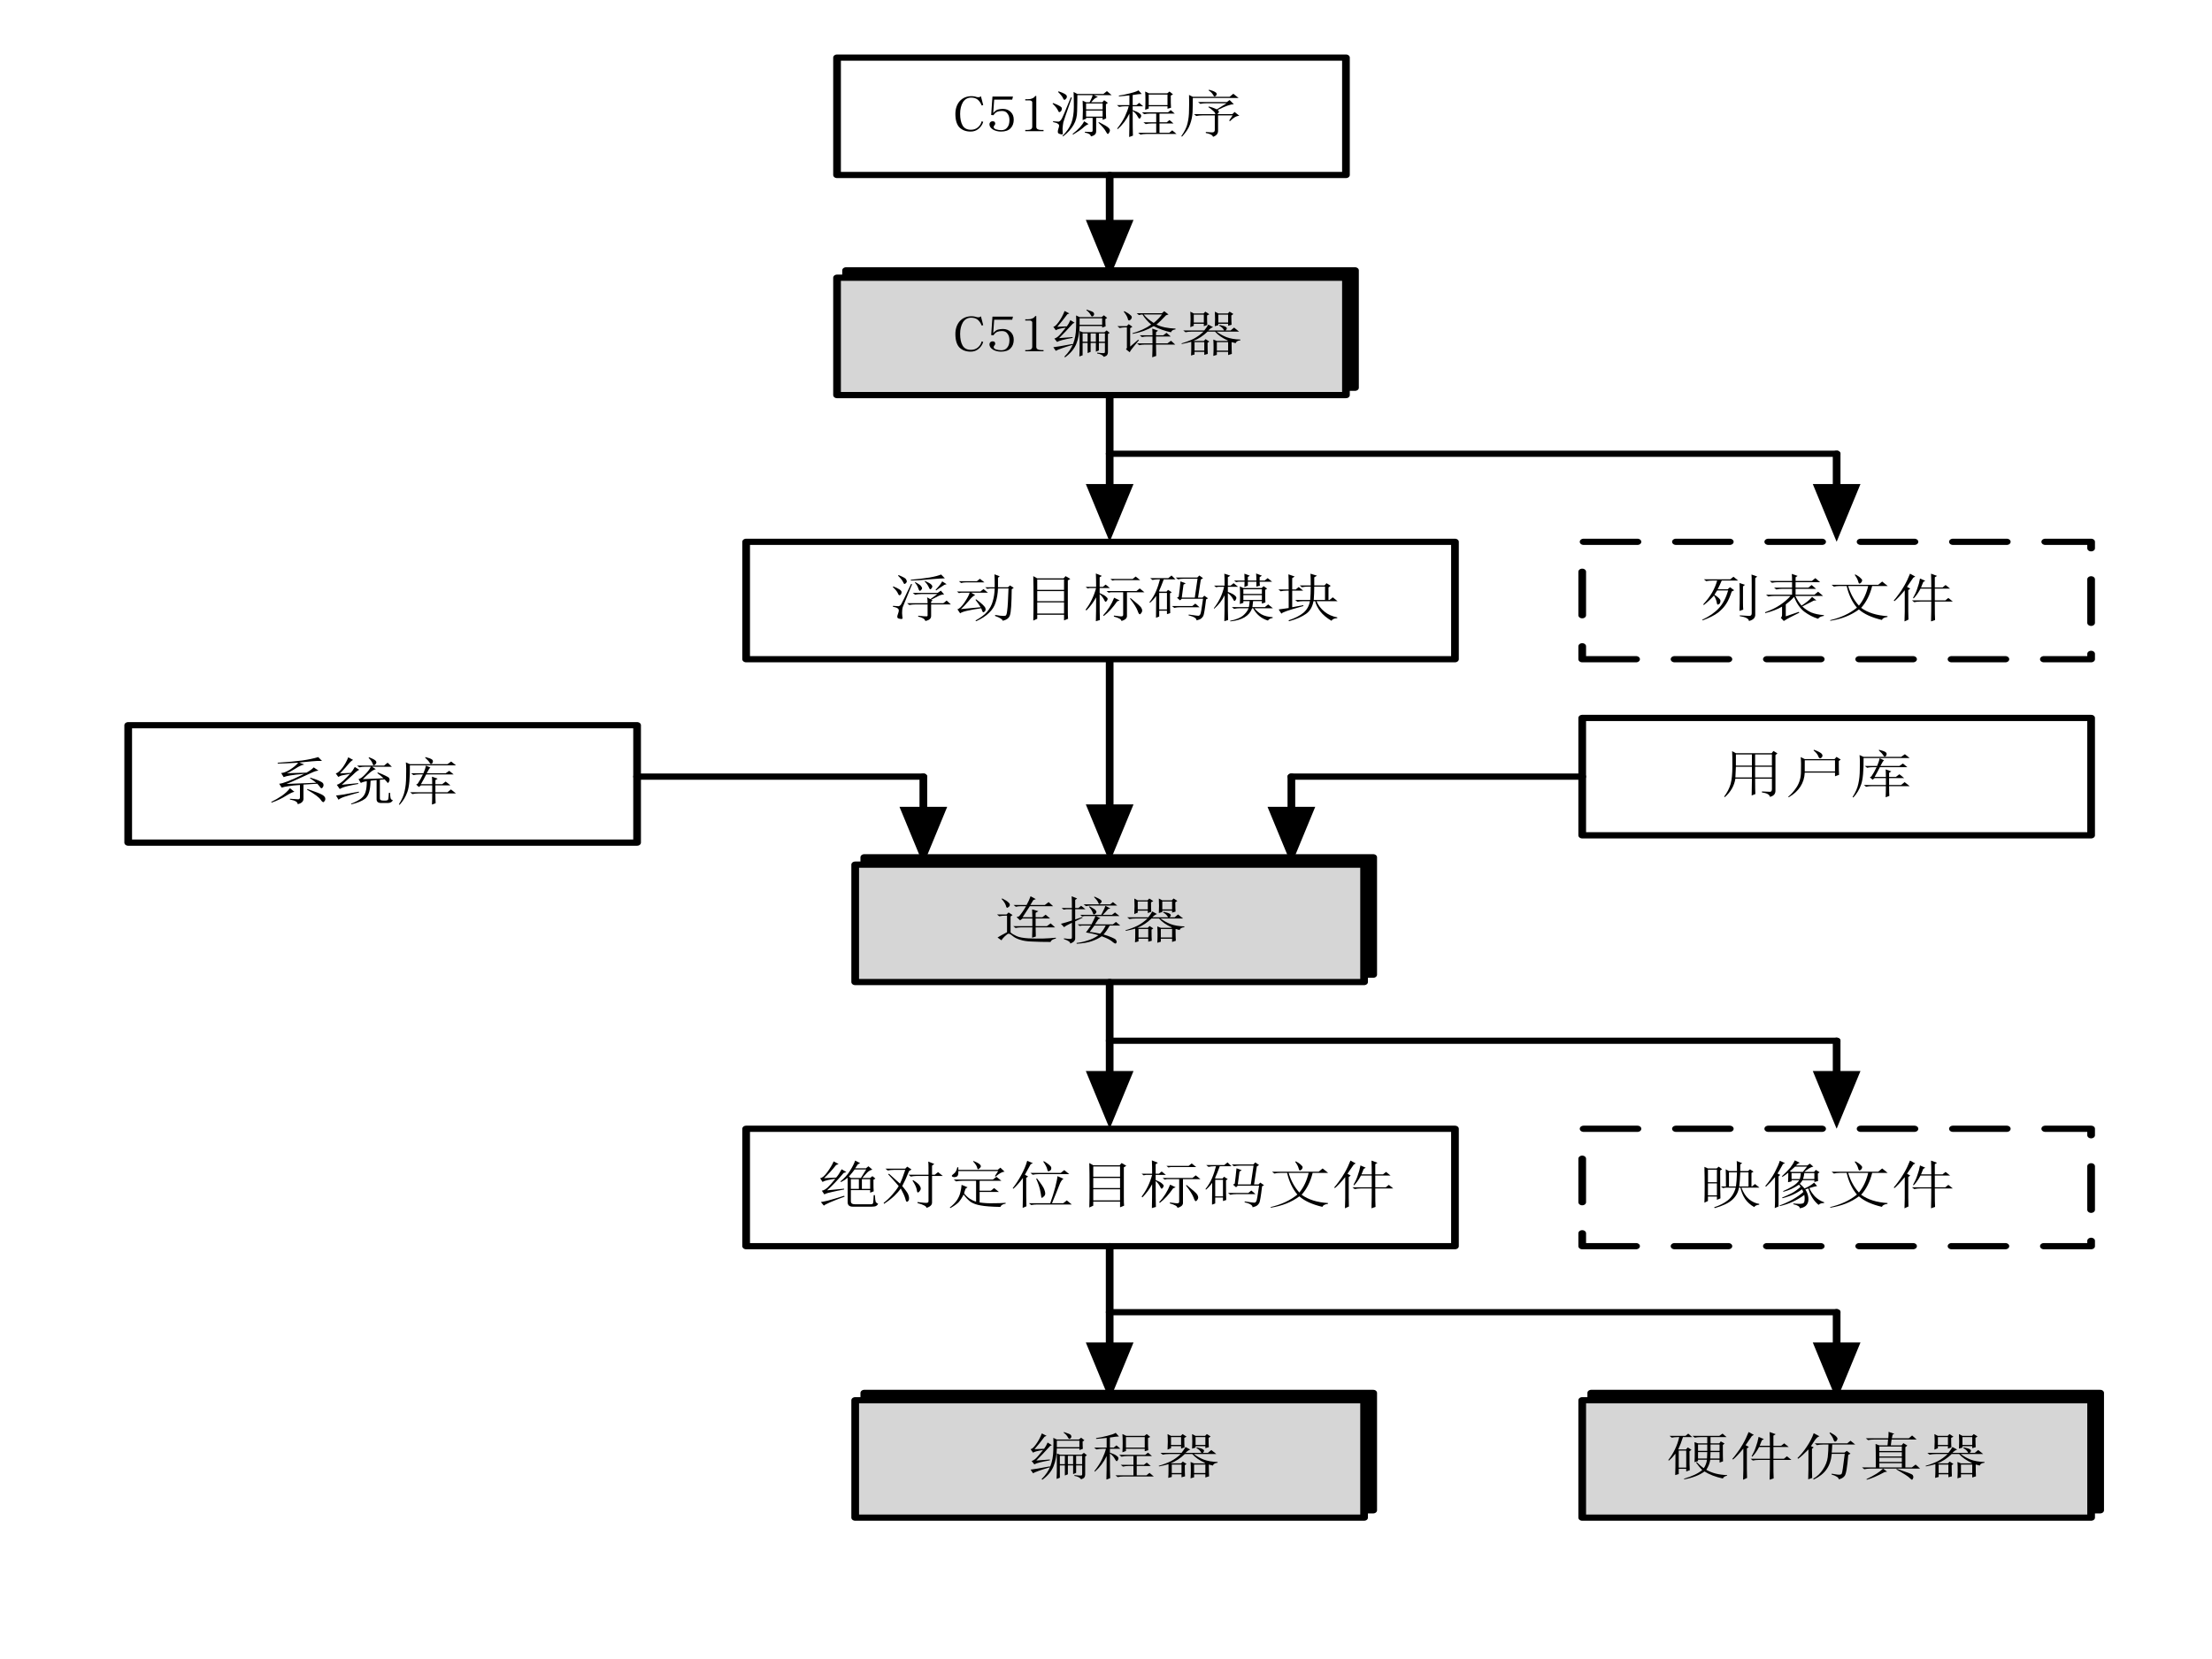 <?xml version="1.0" encoding="UTF-8" standalone="no"?>
<!DOCTYPE svg PUBLIC "-//W3C//DTD SVG 1.1//EN" "http://www.w3.org/Graphics/SVG/1.1/DTD/svg11.dtd">
<svg xmlns="http://www.w3.org/2000/svg" xmlns:xlink="http://www.w3.org/1999/xlink" version="1.1" width="720pt" height="540pt" viewBox="0 0 720 540">
<rect x="0" y="0" width="720" height="540" fill="#808080" stroke="none"/>
<g enable-background="new">
<g>
<g id="Layer-1" data-name="Artifact">
<clipPath id="cp59">
<path transform="matrix(1,0,0,-1,0,540)" d="M 0 0 L 720 0 L 720 540 L 0 540 Z " fill-rule="evenodd"/>
</clipPath>
<g clip-path="url(#cp59)">
<path transform="matrix(1,0,0,-1,0,540)" d="M 0 0 L 720 0 L 720 540 L 0 540 Z " fill="#ffffff" fill-rule="evenodd"/>
</g>
</g>
<g id="Layer-1" data-name="Span">
<clipPath id="cp60">
<path transform="matrix(1,0,0,-1,0,540)" d="M 0 0 L 720 0 L 720 540 L 0 540 Z " fill-rule="evenodd"/>
</clipPath>
<g clip-path="url(#cp60)">
<symbol id="font_3d_15">
<path d="M .492 0 L 0 0 L 0 .102 C .034 .131 .068 .161 .103 .19 C .137 .219 .169 .248 .199 .277 C .261 .338 .304 .386 .327 .421 C .35 .457 .362 .496 .362 .537 C .362 .575 .349 .604 .324 .625 C .299 .647 .265 .658 .22 .658 C .191 .658 .159 .653 .124 .642 C .09 .632 .056 .616 .023 .594 L .018 .594 L .018 .697 C .041 .708 .072 .719 .11 .728 C .149 .737 .187 .742 .223 .742 C .297 .742 .356 .724 .398 .688 C .44 .652 .461 .604 .461 .542 C .461 .514 .458 .488 .451 .464 C .444 .441 .434 .418 .42 .396 C .407 .376 .392 .356 .375 .337 C .358 .317 .337 .296 .313 .272 C .278 .238 .242 .205 .205 .172 C .168 .14 .133 .111 .101 .083 L .492 .083 L .492 0 Z "/>
</symbol>
<symbol id="font_3d_13">
<path d="M .503 .379 C .503 .248 .482 .153 .441 .091 C .401 .03 .337 0 .251 0 C .164 0 .1 .031 .06 .093 C .02 .155 0 .25 0 .378 C 0 .507 .02 .603 .061 .664 C .102 .726 .165 .757 .251 .757 C .339 .757 .402 .725 .442 .663 C .483 .6 .503 .506 .503 .379 M .375 .157 C .386 .184 .394 .215 .397 .25 C .402 .286 .404 .329 .404 .379 C .404 .428 .402 .471 .397 .508 C .394 .544 .386 .575 .374 .601 C .363 .626 .347 .645 .327 .657 C .308 .67 .282 .676 .251 .676 C .221 .676 .195 .67 .175 .657 C .155 .645 .14 .625 .128 .6 C .117 .576 .109 .544 .105 .505 C .101 .467 .099 .424 .099 .378 C .099 .327 .101 .285 .104 .25 C .108 .216 .116 .186 .127 .159 C .138 .133 .153 .114 .173 .101 C .193 .087 .219 .081 .251 .081 C .282 .081 .307 .087 .328 .1 C .348 .112 .363 .132 .375 .157 Z "/>
</symbol>
<symbol id="font_3d_17">
<path d="M .55 .205 L .442 .205 L .442 0 L .348 0 L .348 .205 L 0 .205 L 0 .317 L .352 .727 L .442 .727 L .442 .283 L .55 .283 L .55 .205 M .348 .283 L .348 .611 L .066 .283 L .348 .283 Z "/>
</symbol>
<symbol id="font_3d_12">
<path d="M .435 .908 L .084 0 L 0 0 L .349 .908 L .435 .908 Z "/>
</symbol>
<symbol id="font_3d_14">
<path d="M .394 0 L 0 0 L 0 .074 L .151 .074 L .151 .562 L 0 .562 L 0 .628 C .021 .628 .042 .63 .066 .633 C .089 .636 .107 .641 .119 .648 C .134 .656 .146 .666 .154 .679 C .163 .691 .168 .708 .169 .729 L .245 .729 L .245 .074 L .394 .074 L .394 0 Z "/>
</symbol>
<use xlink:href="#font_3d_15" transform="matrix(9.96,0,0,-9.96,44.871,534.432)" fill="#ffffff"/>
<use xlink:href="#font_3d_13" transform="matrix(9.96,0,0,-9.96,51.089,534.583)" fill="#ffffff"/>
<use xlink:href="#font_3d_15" transform="matrix(9.96,0,0,-9.96,57.58,534.432)" fill="#ffffff"/>
<use xlink:href="#font_3d_17" transform="matrix(9.96,0,0,-9.96,63.506,534.432)" fill="#ffffff"/>
<use xlink:href="#font_3d_12" transform="matrix(9.96,0,0,-9.96,69.36,535.91)" fill="#ffffff"/>
<use xlink:href="#font_3d_14" transform="matrix(9.96,0,0,-9.96,75.41,534.432)" fill="#ffffff"/>
<use xlink:href="#font_3d_15" transform="matrix(9.96,0,0,-9.96,81.175,534.432)" fill="#ffffff"/>
<use xlink:href="#font_3d_12" transform="matrix(9.96,0,0,-9.96,86.621,535.91)" fill="#ffffff"/>
<use xlink:href="#font_3d_17" transform="matrix(9.96,0,0,-9.96,91.693,534.432)" fill="#ffffff"/>
</g>
</g>
<g id="Layer-1" data-name="Span">
<clipPath id="cp62">
<path transform="matrix(1,0,0,-1,0,540)" d="M 0 0 L 720 0 L 720 540 L 0 540 Z " fill-rule="evenodd"/>
</clipPath>
<g clip-path="url(#cp62)">
<symbol id="font_3d_16">
<path d="M .425 .365 C .441 .351 .454 .334 .464 .312 C .474 .291 .479 .264 .479 .23 C .479 .197 .473 .167 .461 .139 C .449 .111 .432 .087 .41 .067 C .386 .044 .357 .027 .324 .016 C .291 .005 .255 0 .215 0 C .175 0 .135 .005 .096 .015 C .057 .024 .025 .035 0 .046 L 0 .148 L .007 .148 C .035 .13 .068 .115 .105 .103 C .142 .09 .179 .084 .213 .084 C .234 .084 .256 .088 .279 .095 C .302 .102 .321 .112 .335 .125 C .35 .139 .361 .155 .368 .172 C .376 .19 .379 .211 .379 .238 C .379 .264 .375 .285 .367 .302 C .359 .319 .347 .333 .333 .343 C .318 .353 .3 .36 .279 .363 C .258 .367 .236 .369 .212 .369 L .168 .369 L .168 .45 L .202 .45 C .252 .45 .291 .46 .32 .481 C .35 .502 .365 .532 .365 .572 C .365 .589 .361 .605 .354 .618 C .346 .631 .336 .642 .322 .65 C .308 .659 .293 .665 .277 .668 C .261 .671 .243 .673 .223 .673 C .192 .673 .159 .667 .125 .656 C .09 .645 .057 .63 .026 .609 L .021 .609 L .021 .711 C .044 .723 .075 .733 .113 .743 C .152 .752 .189 .757 .226 .757 C .261 .757 .292 .754 .319 .748 C .346 .741 .371 .731 .393 .716 C .416 .701 .434 .682 .446 .66 C .458 .638 .464 .612 .464 .582 C .464 .542 .45 .506 .421 .476 C .393 .446 .359 .427 .32 .419 L .32 .413 C .336 .41 .354 .404 .374 .396 C .394 .388 .411 .378 .425 .365 Z "/>
</symbol>
<use xlink:href="#font_3d_16" transform="matrix(9.984,0,0,-9.984,351.694,530.071)" fill="#ffffff"/>
</g>
</g>
<g id="Layer-1" data-name="Artifact">
</g>
<g id="Layer-1" data-name="P">
<clipPath id="cp63">
<path transform="matrix(1,0,0,-1,0,540)" d="M 36.875 41.625 L 688.875 41.625 L 688.875 525.125 L 36.875 525.125 Z " fill-rule="evenodd"/>
</clipPath>
<g clip-path="url(#cp63)">
<clipPath id="cp64">
<path transform="matrix(2.087,0,0,-1.685,36.875,498.375)" d="M 0 0 L 312.47 0 L 312.47 286.98 L 0 286.98 Z " fill-rule="evenodd"/>
</clipPath>
<g clip-path="url(#cp64)">
<path transform="matrix(2.087,0,0,-1.685,36.875,498.375)" d="M 117.13 4.021 L 196.5 4.021 L 196.5 26.698 L 117.13 26.698 Z " fill-rule="evenodd"/>
<path transform="matrix(2.087,0,0,-1.685,36.875,498.375)" stroke-width="1.2" stroke-linecap="round" stroke-linejoin="round" fill="none" stroke="#000000" d="M 117.13 4.021 L 196.5 4.021 L 196.5 26.698 L 117.13 26.698 Z "/>
<path transform="matrix(2.087,0,0,-1.685,36.875,498.375)" d="M 115.71 2.604 L 195.08 2.604 L 195.08 25.281 L 115.71 25.281 Z " fill="#d6d6d6" fill-rule="evenodd"/>
<path transform="matrix(2.087,0,0,-1.685,36.875,498.375)" stroke-width="1.2" stroke-linecap="round" stroke-linejoin="round" fill="none" stroke="#000000" d="M 115.71 2.604 L 195.08 2.604 L 195.08 25.281 L 115.71 25.281 Z "/>
<path transform="matrix(2.087,0,0,-1.685,36.875,498.375)" d="M 112.88 261.97 L 192.25 261.97 L 192.25 284.647 L 112.88 284.647 Z " fill="#ffffff" fill-rule="evenodd"/>
<path transform="matrix(2.087,0,0,-1.685,36.875,498.375)" stroke-width="1.2" stroke-linecap="round" stroke-linejoin="round" fill="none" stroke="#000000" d="M 112.88 261.97 L 192.25 261.97 L 192.25 284.647 L 112.88 284.647 Z "/>
<symbol id="font_41_26">
<path d="M .238 0 C .165 0 .107 .027 .062 .082 C .021 .137 0 .223 0 .34 C 0 .439 .022 .521 .066 .586 C .113 .651 .176 .684 .254 .684 C .272 .684 .29 .681 .309 .676 C .327 .668 .342 .664 .355 .664 C .366 .664 .374 .665 .379 .668 C .387 .671 .393 .676 .398 .684 L .434 .512 L .41 .504 C .395 .553 .374 .591 .348 .617 C .322 .643 .288 .656 .246 .656 C .191 .656 .148 .626 .117 .566 C .089 .507 .074 .432 .074 .344 C .074 .247 .087 .172 .113 .117 C .139 .062 .182 .035 .242 .035 C .284 .035 .319 .049 .348 .078 C .379 .109 .4 .15 .41 .199 L .434 .188 C .421 .133 .396 .087 .359 .051 C .326 .017 .285 0 .238 0 Z "/>
</symbol>
<use xlink:href="#font_41_26" transform="matrix(20.866,0,0,-16.848,310.975,42.825)"/>
<use xlink:href="#font_41_26" stroke-width="0" stroke-linecap="round" stroke-linejoin="round" transform="matrix(20.866,0,0,-16.848,310.975,42.825)" fill="none" stroke="#000000"/>
<symbol id="font_41_18">
<path d="M .211 .438 C .26 .438 .301 .418 .332 .379 C .363 .342 .379 .293 .379 .23 C .379 .16 .362 .104 .328 .062 C .297 .021 .247 0 .18 0 C .133 0 .091 .013 .055 .039 C .018 .068 0 .102 0 .141 C 0 .156 .004 .169 .012 .18 C .022 .193 .035 .199 .051 .199 C .066 .199 .077 .194 .082 .184 C .087 .173 .09 .164 .09 .156 C .09 .141 .086 .129 .078 .121 C .07 .111 .066 .1 .066 .09 C .066 .069 .078 .053 .102 .043 C .128 .033 .155 .027 .184 .027 C .225 .027 .257 .044 .277 .078 C .301 .112 .312 .16 .312 .223 C .312 .275 .302 .316 .281 .348 C .263 .382 .234 .398 .195 .398 C .167 .398 .142 .393 .121 .383 C .1 .372 .081 .35 .062 .316 L .027 .32 L .047 .676 L .367 .676 L .355 .617 L .074 .617 L .059 .359 C .085 .396 .109 .418 .133 .426 C .159 .434 .185 .438 .211 .438 Z "/>
</symbol>
<symbol id="font_41_14">
<path d="M .172 .68 L .172 .086 C .172 .065 .178 .049 .191 .039 C .204 .029 .223 .023 .246 .023 L .285 .023 L .285 0 L 0 0 L 0 .023 L .035 .023 C .061 .023 .079 .029 .09 .039 C .103 .049 .109 .065 .109 .086 L .109 .559 C .109 .569 .105 .577 .098 .582 C .092 .59 .083 .594 .07 .594 L 0 .594 L 0 .617 L .035 .617 C .066 .617 .091 .622 .109 .633 C .13 .643 .146 .659 .156 .68 L .172 .68 Z "/>
</symbol>
<use xlink:href="#font_41_18" transform="matrix(20.866,0,0,-16.848,322.062,42.825)"/>
<use xlink:href="#font_41_14" transform="matrix(20.866,0,0,-16.848,333.718,42.693)"/>
<use xlink:href="#font_41_18" stroke-width="0" stroke-linecap="round" stroke-linejoin="round" transform="matrix(20.866,0,0,-16.848,322.062,42.825)" fill="none" stroke="#000000"/>
<use xlink:href="#font_41_14" stroke-width="0" stroke-linecap="round" stroke-linejoin="round" transform="matrix(20.866,0,0,-16.848,333.718,42.693)" fill="none" stroke="#000000"/>
<symbol id="font_42_24c0">
<path d="M .523 .637 L .523 .523 L .781 .523 L .781 .637 L .523 .637 M .523 .5 L .523 .383 L .781 .383 L .781 .5 L .523 .5 M .492 .293 L .562 .238 C .534 .225 .504 .201 .473 .164 C .439 .128 .388 .085 .32 .035 L .312 .047 C .406 .138 .466 .22 .492 .293 M .715 .266 L .723 .277 C .809 .223 .858 .186 .871 .168 C .887 .15 .895 .133 .895 .117 C .895 .104 .891 .09 .883 .074 C .875 .056 .868 .047 .863 .047 C .855 .047 .845 .062 .832 .094 C .814 .138 .775 .195 .715 .266 M .469 .316 C .471 .384 .473 .448 .473 .508 C .473 .568 .471 .629 .469 .691 L .523 .66 L .578 .66 C .604 .72 .62 .766 .625 .797 L .387 .797 C .387 .69 .385 .587 .383 .488 C .383 .389 .365 .301 .328 .223 C .292 .145 .237 .07 .164 0 L .156 .012 C .221 .092 .267 .174 .293 .258 C .319 .344 .332 .448 .332 .57 C .332 .695 .331 .792 .328 .859 L .387 .82 L .793 .82 L .848 .875 L .922 .797 L .645 .797 L .707 .762 C .686 .754 .669 .743 .656 .73 C .646 .72 .628 .697 .602 .66 L .777 .66 L .805 .699 L .863 .648 L .832 .621 C .832 .46 .833 .368 .836 .348 L .781 .32 L .781 .359 L .68 .359 L .68 .102 C .682 .049 .655 .016 .598 0 C .595 .036 .564 .061 .504 .074 L .504 .09 C .538 .087 .566 .086 .59 .086 C .613 .083 .625 .092 .625 .113 L .625 .359 L .523 .359 L .523 .34 L .469 .316 M .301 .75 C .22 .466 .176 .307 .168 .273 C .163 .24 .159 .199 .156 .152 C .156 .105 .158 .073 .16 .055 C .16 .044 .155 .039 .145 .039 C .137 .039 .124 .043 .105 .051 C .09 .056 .082 .069 .082 .09 C .082 .108 .085 .126 .09 .145 C .098 .171 .102 .191 .102 .207 C .102 .223 .095 .236 .082 .246 C .072 .257 .047 .267 .008 .277 L .008 .293 C .055 .288 .083 .285 .094 .285 C .107 .288 .12 .299 .133 .32 C .148 .344 .199 .488 .285 .754 L .301 .75 M .008 .645 C .099 .603 .145 .569 .145 .543 C .145 .517 .139 .497 .129 .484 C .118 .474 .111 .469 .105 .469 C .098 .469 .09 .482 .082 .508 C .069 .542 .042 .583 0 .633 L .008 .645 M .094 .871 C .169 .84 .211 .812 .219 .789 C .227 .768 .224 .749 .211 .73 C .201 .715 .193 .707 .188 .707 C .177 .707 .169 .717 .164 .738 C .151 .772 .125 .812 .086 .859 L .094 .871 Z "/>
</symbol>
<symbol id="font_42_303b">
<path d="M .441 .527 C .444 .587 .445 .646 .445 .703 C .445 .763 .444 .822 .441 .879 L .5 .844 L .785 .844 L .82 .879 L .875 .824 L .84 .801 C .84 .681 .841 .603 .844 .566 L .789 .547 L .789 .594 L .496 .594 L .496 .551 L .441 .527 M .496 .82 L .496 .617 L .789 .617 L .789 .82 L .496 .82 M .391 .477 L .797 .477 L .84 .52 L .902 .453 L .664 .453 L .664 .285 L .777 .285 L .82 .328 L .883 .262 L .664 .262 L .664 .082 L .816 .082 L .863 .129 L .93 .059 L .461 .059 C .427 .059 .396 .055 .367 .047 L .332 .082 L .613 .082 L .613 .262 L .543 .262 C .509 .262 .478 .258 .449 .25 L .414 .285 L .613 .285 L .613 .453 L .52 .453 C .486 .453 .454 .449 .426 .441 L .391 .477 M .195 .805 C .161 .799 .107 .793 .031 .785 L .031 .801 C .081 .809 .138 .823 .203 .844 C .271 .865 .315 .884 .336 .902 L .387 .832 C .363 .832 .316 .826 .246 .812 L .246 .617 L .305 .617 L .348 .66 L .41 .594 L .246 .594 L .246 .52 C .301 .496 .336 .475 .352 .457 C .37 .441 .379 .426 .379 .41 C .379 .397 .375 .384 .367 .371 C .362 .361 .357 .355 .352 .355 C .344 .355 .335 .368 .324 .395 C .309 .434 .283 .47 .246 .504 C .246 .233 .247 .074 .25 .027 L .191 0 C .194 .099 .195 .25 .195 .453 C .148 .333 .087 .233 .012 .152 L .004 .164 C .056 .245 .096 .323 .125 .398 C .154 .474 .173 .539 .184 .594 L .129 .594 C .095 .594 .064 .59 .035 .582 L 0 .617 L .195 .617 L .195 .805 Z "/>
</symbol>
<symbol id="font_42_14bf">
<path d="M .121 .809 L .18 .773 L .754 .773 L .812 .832 L .895 .75 L .18 .75 C .18 .648 .178 .557 .176 .477 C .173 .398 .16 .32 .137 .242 C .116 .167 .074 .087 .012 .004 L 0 .012 C .052 .103 .085 .186 .098 .262 C .113 .34 .121 .423 .121 .512 C .124 .603 .124 .702 .121 .809 M .434 .91 C .48 .895 .513 .879 .531 .863 C .549 .85 .556 .835 .551 .816 C .548 .801 .54 .789 .527 .781 C .517 .773 .507 .784 .496 .812 C .483 .841 .46 .87 .426 .898 L .434 .91 M .383 .094 C .427 .089 .461 .086 .484 .086 C .508 .086 .521 .1 .523 .129 L .523 .414 L .328 .414 C .294 .414 .263 .41 .234 .402 L .199 .438 L .531 .438 C .531 .458 .52 .48 .496 .504 C .473 .53 .448 .553 .422 .574 L .43 .586 C .466 .576 .508 .557 .555 .531 L .707 .648 L .391 .648 C .357 .648 .326 .645 .297 .637 L .262 .672 L .711 .672 L .754 .711 L .82 .629 C .792 .629 .758 .62 .719 .602 C .682 .586 .633 .559 .57 .52 C .583 .504 .589 .49 .586 .477 C .583 .464 .576 .451 .562 .438 L .797 .438 L .832 .48 L .906 .406 C .862 .406 .814 .372 .762 .305 L .746 .312 L .801 .414 L .574 .414 L .574 .113 C .574 .061 .548 .023 .496 0 C .488 .034 .451 .059 .383 .074 L .383 .094 Z "/>
</symbol>
<use xlink:href="#font_42_24c0" transform="matrix(20.866,0,0,-16.848,342.606,44.404)"/>
<use xlink:href="#font_42_303b" transform="matrix(20.866,0,0,-16.848,363.553,44.602)"/>
<use xlink:href="#font_42_14bf" transform="matrix(20.866,0,0,-16.848,384.5,44.536)"/>
<use xlink:href="#font_42_24c0" stroke-width="0" stroke-linecap="round" stroke-linejoin="round" transform="matrix(20.866,0,0,-16.848,342.606,44.404)" fill="none" stroke="#000000"/>
<use xlink:href="#font_42_303b" stroke-width="0" stroke-linecap="round" stroke-linejoin="round" transform="matrix(20.866,0,0,-16.848,363.553,44.602)" fill="none" stroke="#000000"/>
<use xlink:href="#font_42_14bf" stroke-width="0" stroke-linecap="round" stroke-linejoin="round" transform="matrix(20.866,0,0,-16.848,384.5,44.536)" fill="none" stroke="#000000"/>
<path transform="matrix(2.087,0,0,-1.685,36.875,498.375)" stroke-width="1.2" stroke-linecap="round" stroke-linejoin="round" fill="none" stroke="#000000" d="M 155.4 252.36 L 155.4 261.97 "/>
<path transform="matrix(2.087,0,0,-1.685,36.875,498.375)" d="M 159.12 253.29 L 155.4 242.13 L 151.68 253.29 L 159.12 253.29 Z " fill-rule="evenodd"/>
<path transform="matrix(2.087,0,0,-1.685,36.875,498.375)" stroke-width="1.2" stroke-linecap="round" stroke-linejoin="round" fill="none" stroke="#000000" d="M 155.4 201.34 L 155.4 219.45 "/>
<path transform="matrix(2.087,0,0,-1.685,36.875,498.375)" d="M 159.12 202.27 L 155.4 191.11 L 151.68 202.27 L 159.12 202.27 Z " fill-rule="evenodd"/>
<path transform="matrix(2.087,0,0,-1.685,36.875,498.375)" stroke-width="1.2" stroke-linecap="round" stroke-linejoin="round" fill="none" stroke="#000000" d="M 268.78 201.34 L 268.78 208.12 "/>
<path transform="matrix(2.087,0,0,-1.685,36.875,498.375)" d="M 272.5 202.27 L 268.78 191.11 L 265.06 202.27 L 272.5 202.27 Z " fill-rule="evenodd"/>
<path transform="matrix(2.087,0,0,-1.685,36.875,498.375)" stroke-width="1.2" stroke-linecap="round" stroke-linejoin="round" fill="none" stroke="#000000" d="M 155.4 208.12 L 268.78 208.12 "/>
<path transform="matrix(2.087,0,0,-1.685,36.875,498.375)" stroke-width="1.2" stroke-linecap="round" stroke-linejoin="round" fill="none" stroke="#000000" d="M 155.4 139.45 L 155.4 168.43 "/>
<path transform="matrix(2.087,0,0,-1.685,36.875,498.375)" d="M 159.12 140.38 L 155.4 129.22 L 151.68 140.38 L 159.12 140.38 Z " fill-rule="evenodd"/>
<path transform="matrix(2.087,0,0,-1.685,36.875,498.375)" stroke-width="1.2" stroke-linecap="round" stroke-linejoin="round" fill="none" stroke="#000000" d="M 183.74 138.98 L 183.74 145.75 "/>
<path transform="matrix(2.087,0,0,-1.685,36.875,498.375)" d="M 187.46 139.91 L 183.74 128.75 L 180.02 139.91 L 187.46 139.91 Z " fill-rule="evenodd"/>
<path transform="matrix(2.087,0,0,-1.685,36.875,498.375)" d="M 114.29 220.87 L 193.66 220.87 L 193.66 243.547 L 114.29 243.547 Z " fill-rule="evenodd"/>
<path transform="matrix(2.087,0,0,-1.685,36.875,498.375)" stroke-width="1.2" stroke-linecap="round" stroke-linejoin="round" fill="none" stroke="#000000" d="M 114.29 220.87 L 193.66 220.87 L 193.66 243.547 L 114.29 243.547 Z "/>
<path transform="matrix(2.087,0,0,-1.685,36.875,498.375)" d="M 112.88 219.45 L 192.25 219.45 L 192.25 242.127 L 112.88 242.127 Z " fill="#d6d6d6" fill-rule="evenodd"/>
<path transform="matrix(2.087,0,0,-1.685,36.875,498.375)" stroke-width="1.2" stroke-linecap="round" stroke-linejoin="round" fill="none" stroke="#000000" d="M 112.88 219.45 L 192.25 219.45 L 192.25 242.127 L 112.88 242.127 Z "/>
<use xlink:href="#font_41_26" transform="matrix(20.866,0,0,-16.848,310.975,114.462)"/>
<use xlink:href="#font_41_26" stroke-width="0" stroke-linecap="round" stroke-linejoin="round" transform="matrix(20.866,0,0,-16.848,310.975,114.462)" fill="none" stroke="#000000"/>
<use xlink:href="#font_41_18" transform="matrix(20.866,0,0,-16.848,322.062,114.462)"/>
<use xlink:href="#font_41_14" transform="matrix(20.866,0,0,-16.848,333.718,114.331)"/>
<use xlink:href="#font_41_18" stroke-width="0" stroke-linecap="round" stroke-linejoin="round" transform="matrix(20.866,0,0,-16.848,322.062,114.462)" fill="none" stroke="#000000"/>
<use xlink:href="#font_41_14" stroke-width="0" stroke-linecap="round" stroke-linejoin="round" transform="matrix(20.866,0,0,-16.848,333.718,114.331)" fill="none" stroke="#000000"/>
<symbol id="font_42_3546">
<path d="M .41 .754 L .41 .629 L .762 .629 L .762 .754 L .41 .754 M .457 .461 L .457 .301 L .535 .301 L .535 .461 L .457 .461 M .582 .461 L .582 .301 L .664 .301 L .664 .461 L .582 .461 M .711 .461 L .711 .301 L .805 .301 L .805 .461 L .711 .461 M .52 .922 C .587 .896 .624 .876 .629 .863 C .634 .85 .637 .841 .637 .836 C .637 .823 .633 .811 .625 .801 C .617 .793 .611 .789 .605 .789 C .598 .789 .59 .799 .582 .82 C .569 .852 .547 .882 .516 .91 L .52 .922 M .172 .012 C .237 .092 .283 .176 .309 .262 C .337 .35 .353 .453 .355 .57 C .358 .69 .358 .77 .355 .809 L .41 .777 L .754 .777 L .789 .812 L .84 .762 L .812 .738 C .812 .668 .814 .621 .816 .598 L .762 .574 L .762 .605 L .41 .605 C .408 .475 .391 .361 .359 .262 C .328 .165 .27 .078 .184 0 L .172 .012 M .684 .09 C .746 .082 .781 .079 .789 .082 C .799 .082 .805 .09 .805 .105 L .805 .277 L .711 .277 L .711 .133 L .664 .109 L .664 .277 L .582 .277 L .582 .105 L .535 .082 L .535 .277 L .457 .277 L .457 .039 L .406 .016 C .409 .086 .41 .15 .41 .207 L .41 .461 L .41 .508 L .461 .484 L .797 .484 L .832 .52 L .879 .473 L .852 .449 L .852 .098 C .852 .077 .848 .06 .84 .047 C .835 .034 .818 .021 .789 .008 C .771 .042 .736 .064 .684 .074 L .684 .09 M 0 .195 C .042 .201 .142 .221 .301 .258 L .305 .242 C .156 .188 .068 .148 .039 .125 L 0 .195 M .062 .59 L .211 .598 C .232 .632 .25 .672 .266 .719 L .332 .668 L .305 .652 C .224 .54 .152 .447 .09 .371 L .301 .391 L .301 .375 C .168 .346 .087 .32 .059 .297 L .016 .363 C .031 .366 .049 .378 .07 .398 C .094 .422 .135 .48 .195 .574 C .112 .559 .06 .542 .039 .523 L 0 .59 C .021 .592 .048 .622 .082 .68 C .118 .74 .15 .811 .176 .895 L .25 .848 L .219 .832 C .167 .746 .115 .665 .062 .59 Z "/>
</symbol>
<symbol id="font_42_4201">
<path d="M .301 .852 L .695 .852 L .73 .891 L .797 .828 L .758 .812 C .695 .729 .646 .669 .609 .633 C .685 .586 .784 .56 .906 .555 L .906 .539 C .867 .534 .844 .516 .836 .484 C .742 .508 .652 .547 .566 .602 C .467 .529 .358 .479 .238 .453 L .234 .465 C .352 .507 .449 .562 .527 .633 C .47 .693 .424 .758 .391 .828 C .378 .828 .359 .824 .336 .816 L .301 .852 M .41 .828 C .447 .771 .499 .716 .566 .664 C .618 .716 .661 .771 .695 .828 L .41 .828 M .543 0 C .546 .086 .547 .168 .547 .246 L .43 .246 C .398 .246 .368 .242 .34 .234 L .305 .27 L .547 .27 L .547 .402 L .457 .402 C .436 .402 .411 .398 .383 .391 L .348 .426 L .547 .426 C .547 .486 .546 .529 .543 .555 L .633 .516 L .602 .484 L .602 .426 L .715 .426 L .766 .473 L .832 .402 L .602 .402 L .602 .27 L .781 .27 L .836 .32 L .902 .246 L .602 .246 C .602 .15 .603 .077 .605 .027 L .543 0 M .098 .883 L .109 .891 C .151 .865 .181 .841 .199 .82 C .22 .802 .228 .783 .223 .762 C .217 .741 .207 .725 .191 .715 C .176 .704 .165 .717 .16 .754 C .152 .788 .132 .831 .098 .883 M 0 .602 L .145 .602 L .176 .641 L .234 .59 L .199 .562 L .199 .207 L .324 .34 L .336 .332 C .299 .275 .27 .229 .246 .195 C .223 .161 .204 .129 .191 .098 L .133 .156 C .146 .169 .151 .186 .148 .207 L .148 .578 L .109 .578 C .089 .578 .064 .574 .035 .566 L 0 .602 Z "/>
</symbol>
<symbol id="font_42_c98">
<path d="M .191 .797 L .191 .645 L .348 .645 L .348 .797 L .191 .797 M .137 .555 C .139 .607 .141 .658 .141 .707 C .141 .759 .139 .809 .137 .855 L .191 .82 L .344 .82 L .371 .855 L .434 .805 L .398 .781 C .398 .688 .4 .626 .402 .598 L .348 .574 L .348 .621 L .191 .621 L .191 .582 L .137 .555 M .781 .262 C .781 .152 .783 .078 .785 .039 L .727 .016 L .727 .078 L .551 .078 L .551 .02 L .496 0 C .499 .055 .5 .108 .5 .16 C .5 .215 .499 .267 .496 .316 L .551 .289 L .715 .289 L .723 .297 C .634 .346 .568 .404 .523 .469 L .406 .469 C .339 .388 .264 .328 .184 .289 L .348 .289 L .375 .324 L .434 .277 L .406 .254 C .406 .145 .408 .073 .41 .039 L .355 .02 L .355 .078 L .203 .078 L .203 .027 L .148 .008 C .151 .052 .152 .099 .152 .148 C .152 .198 .152 .24 .152 .273 C .1 .255 .051 .241 .004 .23 L 0 .242 C .073 .268 .137 .298 .191 .332 C .246 .368 .297 .414 .344 .469 L .156 .469 C .122 .469 .091 .465 .062 .457 L .027 .492 L .355 .492 C .379 .529 .4 .566 .418 .605 L .492 .555 C .466 .544 .441 .523 .418 .492 L .664 .492 C .651 .529 .625 .56 .586 .586 L .594 .598 C .643 .585 .674 .573 .688 .562 C .701 .552 .707 .543 .707 .535 C .707 .522 .701 .508 .688 .492 L .766 .492 L .82 .547 L .898 .469 L .547 .469 C .591 .427 .642 .392 .699 .363 C .759 .335 .832 .319 .918 .316 L .918 .301 C .876 .296 .852 .277 .844 .246 L .785 .266 L .781 .262 M .203 .266 L .203 .102 L .355 .102 L .355 .266 L .203 .266 M .551 .266 L .551 .102 L .727 .102 L .727 .266 L .551 .266 M .574 .797 L .574 .645 L .727 .645 L .727 .797 L .574 .797 M .52 .574 C .522 .621 .523 .668 .523 .715 C .523 .764 .522 .811 .52 .855 L .574 .82 L .723 .82 L .75 .855 L .809 .809 L .777 .781 C .777 .695 .779 .635 .781 .602 L .727 .582 L .727 .621 L .574 .621 L .574 .594 L .52 .574 Z "/>
</symbol>
<use xlink:href="#font_42_3546" transform="matrix(20.866,0,0,-16.848,342.85,116.305)"/>
<use xlink:href="#font_42_4201" transform="matrix(20.866,0,0,-16.848,363.716,116.305)"/>
<use xlink:href="#font_42_c98" transform="matrix(20.866,0,0,-16.848,384.582,115.845)"/>
<use xlink:href="#font_42_3546" stroke-width="0" stroke-linecap="round" stroke-linejoin="round" transform="matrix(20.866,0,0,-16.848,342.85,116.305)" fill="none" stroke="#000000"/>
<use xlink:href="#font_42_4201" stroke-width="0" stroke-linecap="round" stroke-linejoin="round" transform="matrix(20.866,0,0,-16.848,363.716,116.305)" fill="none" stroke="#000000"/>
<use xlink:href="#font_42_c98" stroke-width="0" stroke-linecap="round" stroke-linejoin="round" transform="matrix(20.866,0,0,-16.848,384.582,115.845)" fill="none" stroke="#000000"/>
<path transform="matrix(2.087,0,0,-1.685,36.875,498.375)" d="M 229.1 168.43 L 308.47 168.43 L 308.47 191.107 L 229.1 191.107 Z " fill="#ffffff" fill-rule="evenodd"/>
<path transform="matrix(2.087,0,0,-1.685,36.875,498.375)" stroke-width="1.2" stroke-linecap="round" stroke-dasharray="8.4,6" stroke-linejoin="round" fill="none" stroke="#000000" d="M 229.1 168.43 L 308.47 168.43 L 308.47 191.107 L 229.1 191.107 Z "/>
<symbol id="font_42_847">
<path d="M .027 .805 L .438 .805 L .488 .855 L .562 .781 L .305 .781 C .284 .719 .263 .663 .242 .613 L .398 .613 L .434 .652 L .5 .594 L .461 .57 C .435 .469 .406 .389 .375 .332 C .346 .275 .305 .219 .25 .164 C .195 .112 .115 .061 .008 .012 L 0 .023 C .115 .091 .202 .167 .262 .25 C .324 .333 .372 .447 .406 .59 L .234 .59 C .221 .564 .207 .536 .191 .508 C .259 .453 .29 .411 .285 .383 C .283 .354 .276 .336 .266 .328 L .246 .316 C .236 .316 .229 .332 .227 .363 C .221 .402 .207 .445 .184 .492 C .137 .427 .085 .366 .027 .309 L .016 .32 C .076 .401 .122 .478 .156 .551 C .19 .624 .216 .701 .234 .781 L .156 .781 C .122 .781 .091 .777 .062 .77 L .027 .805 M .582 .195 C .585 .286 .586 .382 .586 .48 C .586 .579 .585 .664 .582 .734 L .668 .699 L .637 .668 L .637 .348 C .637 .303 .638 .26 .641 .219 L .582 .195 M .773 .711 C .773 .805 .772 .867 .77 .898 L .859 .859 L .828 .828 L .828 .129 C .831 .064 .798 .021 .73 0 C .728 .044 .68 .076 .586 .094 L .586 .109 C .659 .104 .708 .1 .734 .098 C .76 .098 .773 .115 .773 .148 L .773 .711 Z "/>
</symbol>
<symbol id="font_42_3e98">
<path d="M .324 .09 L .527 .176 L .535 .16 C .421 .092 .34 .039 .293 0 L .246 .062 C .259 .073 .266 .094 .266 .125 L .266 .277 C .193 .225 .105 .184 .004 .152 L 0 .168 C .094 .21 .172 .257 .234 .309 C .297 .361 .352 .419 .398 .484 L .145 .484 C .111 .484 .079 .48 .051 .473 L .016 .508 L .422 .508 L .422 .621 L .27 .621 C .236 .621 .204 .617 .176 .609 L .141 .645 L .422 .645 L .422 .75 L .203 .75 C .169 .75 .138 .746 .109 .738 L .074 .773 L .422 .773 C .422 .823 .421 .868 .418 .91 L .508 .871 L .477 .844 L .477 .773 L .73 .773 L .785 .828 L .859 .75 L .477 .75 L .477 .645 L .676 .645 L .727 .695 L .797 .621 L .477 .621 L .477 .508 L .77 .508 L .828 .566 L .906 .484 L .473 .484 C .499 .417 .531 .354 .57 .297 C .646 .357 .701 .413 .734 .465 L .801 .398 L .762 .395 C .694 .353 .634 .315 .582 .281 C .624 .232 .671 .193 .723 .164 C .775 .138 .84 .121 .918 .113 L .918 .098 C .876 .092 .846 .074 .828 .043 C .753 .072 .681 .117 .613 .18 C .548 .242 .495 .337 .453 .465 C .417 .415 .374 .367 .324 .32 L .324 .09 Z "/>
</symbol>
<symbol id="font_42_1bb7">
<path d="M .395 .895 C .431 .871 .457 .849 .473 .828 C .491 .81 .5 .794 .5 .781 C .5 .768 .495 .754 .484 .738 C .474 .725 .465 .719 .457 .719 C .449 .719 .443 .732 .438 .758 C .43 .799 .411 .842 .383 .887 L .395 .895 M .023 .695 L .75 .695 L .812 .758 L .898 .672 L .656 .672 C .622 .503 .565 .362 .484 .25 C .589 .156 .725 .103 .895 .09 L .895 .074 C .845 .066 .816 .047 .809 .016 C .65 .062 .53 .13 .449 .219 C .327 .107 .178 .034 .004 0 L 0 .012 C .169 .061 .309 .142 .418 .254 C .342 .366 .289 .505 .258 .672 L .152 .672 C .118 .672 .087 .668 .059 .66 L .023 .695 M .281 .672 C .318 .521 .374 .395 .449 .293 C .517 .395 .565 .521 .594 .672 L .281 .672 Z "/>
</symbol>
<symbol id="font_42_526">
<path d="M .586 .656 C .586 .755 .585 .844 .582 .922 L .676 .879 L .641 .852 L .641 .656 L .762 .656 L .809 .703 L .879 .633 L .641 .633 L .641 .406 L .805 .406 L .852 .453 L .922 .383 L .641 .383 C .641 .185 .642 .066 .645 .027 L .582 0 C .585 .128 .586 .255 .586 .383 L .414 .383 C .38 .383 .349 .379 .32 .371 L .285 .406 L .586 .406 L .586 .633 L .418 .633 C .387 .56 .352 .497 .312 .445 L .301 .453 C .329 .513 .352 .573 .367 .633 C .385 .693 .4 .758 .41 .828 L .492 .785 L .461 .762 C .451 .733 .439 .698 .426 .656 L .586 .656 M .168 0 C .171 .081 .172 .143 .172 .188 L .172 .602 C .104 .5 .051 .43 .012 .391 L 0 .402 C .021 .431 .044 .467 .07 .512 C .099 .556 .13 .615 .164 .688 C .198 .76 .228 .839 .254 .922 L .336 .867 L .305 .844 C .255 .755 .223 .697 .207 .668 L .258 .633 L .227 .605 L .227 .199 C .227 .152 .228 .098 .23 .035 L .168 0 Z "/>
</symbol>
<use xlink:href="#font_42_847" transform="matrix(20.866,0,0,-16.848,554.049,202.132)"/>
<use xlink:href="#font_42_3e98" transform="matrix(20.866,0,0,-16.848,574.507,202.132)"/>
<use xlink:href="#font_42_1bb7" transform="matrix(20.866,0,0,-16.848,595.699,202.066)"/>
<use xlink:href="#font_42_526" transform="matrix(20.866,0,0,-16.848,616.402,202.264)"/>
<use xlink:href="#font_42_847" stroke-width="0" stroke-linecap="round" stroke-linejoin="round" transform="matrix(20.866,0,0,-16.848,554.049,202.132)" fill="none" stroke="#000000"/>
<use xlink:href="#font_42_3e98" stroke-width="0" stroke-linecap="round" stroke-linejoin="round" transform="matrix(20.866,0,0,-16.848,574.507,202.132)" fill="none" stroke="#000000"/>
<use xlink:href="#font_42_1bb7" stroke-width="0" stroke-linecap="round" stroke-linejoin="round" transform="matrix(20.866,0,0,-16.848,595.699,202.066)" fill="none" stroke="#000000"/>
<use xlink:href="#font_42_526" stroke-width="0" stroke-linecap="round" stroke-linejoin="round" transform="matrix(20.866,0,0,-16.848,616.402,202.264)" fill="none" stroke="#000000"/>
<path transform="matrix(2.087,0,0,-1.685,36.875,498.375)" d="M 98.703 168.43 L 209.253 168.43 L 209.253 191.107 L 98.703 191.107 Z " fill="#ffffff" fill-rule="evenodd"/>
<path transform="matrix(2.087,0,0,-1.685,36.875,498.375)" stroke-width="1.2" stroke-linecap="round" stroke-linejoin="round" fill="none" stroke="#000000" d="M 98.703 168.43 L 209.253 168.43 L 209.253 191.107 L 98.703 191.107 Z "/>
<symbol id="font_42_239e">
<path d="M .398 .102 C .477 .091 .52 .087 .527 .09 C .538 .09 .543 .096 .543 .109 L .543 .32 L .352 .32 C .318 .32 .286 .316 .258 .309 L .223 .344 L .543 .344 C .543 .396 .54 .434 .535 .457 L .586 .422 L .695 .52 L .441 .52 C .408 .52 .376 .516 .348 .508 L .312 .543 L .699 .543 L .75 .586 L .801 .512 C .775 .514 .743 .504 .707 .48 C .673 .46 .637 .436 .598 .41 L .621 .398 L .598 .375 L .598 .344 L .789 .344 L .84 .395 L .906 .32 L .598 .32 L .598 .098 C .598 .072 .591 .052 .578 .039 C .568 .023 .544 .01 .508 0 C .5 .039 .462 .068 .395 .086 L .398 .102 M .77 .766 L .84 .711 L .805 .699 C .753 .658 .71 .621 .676 .59 L .668 .602 C .728 .682 .762 .737 .77 .766 M .344 .742 L .352 .75 C .404 .716 .434 .69 .441 .672 C .452 .656 .457 .643 .457 .633 C .457 .62 .452 .608 .441 .598 C .434 .587 .428 .582 .426 .582 C .415 .582 .406 .598 .398 .629 C .388 .671 .37 .708 .344 .742 M .496 .766 L .504 .773 C .553 .745 .585 .723 .598 .707 C .611 .691 .617 .678 .617 .668 C .617 .658 .613 .646 .605 .633 C .598 .62 .591 .613 .586 .613 C .578 .613 .57 .626 .562 .652 C .549 .689 .527 .727 .496 .766 M .754 .898 L .812 .824 C .776 .824 .697 .818 .574 .805 C .449 .789 .352 .781 .281 .781 L .281 .797 C .396 .81 .493 .824 .574 .84 C .655 .858 .715 .878 .754 .898 M .301 .711 C .215 .451 .167 .303 .156 .27 C .148 .238 .145 .199 .145 .152 C .147 .105 .15 .073 .152 .055 C .152 .044 .146 .039 .133 .039 C .122 .039 .109 .042 .094 .047 C .078 .052 .07 .064 .07 .082 C .07 .095 .074 .115 .082 .141 C .09 .167 .094 .188 .094 .203 C .094 .221 .087 .236 .074 .246 C .064 .257 .039 .267 0 .277 L .004 .293 C .048 .288 .077 .285 .09 .285 C .103 .288 .116 .299 .129 .32 C .142 .344 .194 .475 .285 .715 L .301 .711 M .008 .668 C .094 .626 .137 .59 .137 .559 C .137 .53 .129 .51 .113 .5 C .1 .49 .089 .503 .078 .539 C .065 .573 .039 .612 0 .656 L .008 .668 M .09 .887 C .163 .85 .202 .823 .207 .805 C .215 .786 .219 .773 .219 .766 C .219 .753 .214 .741 .203 .73 C .195 .72 .189 .715 .184 .715 C .176 .715 .168 .728 .16 .754 C .147 .788 .121 .828 .082 .875 L .09 .887 Z "/>
</symbol>
<symbol id="font_42_8d8">
<path d="M .887 .645 L .855 .617 C .853 .341 .844 .174 .828 .117 C .815 .062 .777 .026 .715 .008 C .712 .036 .672 .068 .594 .102 L .598 .121 C .652 .108 .695 .102 .727 .102 C .742 .102 .754 .104 .762 .109 C .772 .117 .78 .151 .785 .211 C .793 .273 .799 .414 .805 .633 L .641 .633 C .638 .534 .626 .445 .605 .367 C .587 .289 .552 .22 .5 .16 C .451 .1 .384 .047 .301 0 L .289 .012 C .372 .069 .434 .126 .473 .184 C .514 .243 .543 .31 .559 .383 C .577 .456 .587 .539 .59 .633 L .52 .633 L .473 .625 L .441 .656 L .59 .656 C .59 .766 .589 .849 .586 .906 L .668 .867 L .641 .84 L .641 .656 L .797 .656 L .828 .691 L .887 .645 M .031 .773 L .312 .773 L .359 .82 L .43 .75 L .145 .75 C .116 .75 .09 .746 .066 .738 L .031 .773 M 0 .574 L .367 .574 L .414 .621 L .484 .551 L .223 .551 L .285 .504 C .259 .493 .225 .456 .184 .391 C .139 .326 .099 .273 .062 .234 L .371 .27 C .345 .322 .318 .37 .289 .414 L .301 .422 C .392 .339 .44 .281 .445 .25 C .451 .221 .447 .201 .434 .188 C .423 .177 .417 .172 .414 .172 C .406 .172 .401 .178 .398 .191 C .393 .21 .387 .229 .379 .25 C .189 .216 .079 .184 .051 .152 L .008 .23 C .036 .238 .073 .281 .117 .359 C .161 .44 .189 .504 .199 .551 L .074 .551 L .031 .543 L 0 .574 Z "/>
</symbol>
<symbol id="font_42_2d1e">
<path d="M .062 .352 L .062 .137 L .48 .137 L .48 .352 L .062 .352 M 0 0 C .003 .094 .004 .23 .004 .41 C .004 .592 .003 .742 0 .859 L .062 .816 L .473 .816 L .504 .859 L .578 .805 L .539 .777 L .539 .199 C .539 .121 .54 .066 .543 .035 L .48 .004 L .48 .113 L .062 .113 L .062 .035 L 0 0 M .062 .793 L .062 .594 L .48 .594 L .48 .793 L .062 .793 M .062 .57 L .062 .375 L .48 .375 L .48 .57 L .062 .57 Z "/>
</symbol>
<symbol id="font_42_1e37">
<path d="M .703 .445 C .802 .346 .857 .285 .867 .262 C .878 .238 .883 .22 .883 .207 C .883 .189 .878 .172 .867 .156 C .857 .141 .85 .133 .848 .133 C .835 .133 .823 .155 .812 .199 C .794 .259 .754 .339 .691 .438 L .703 .445 M .387 .816 L .734 .816 L .781 .863 L .852 .793 L .453 .793 L .418 .785 L .387 .816 M .441 .109 C .512 .096 .553 .091 .566 .094 C .579 .096 .586 .107 .586 .125 L .586 .559 L .395 .559 L .359 .551 L .328 .582 L .793 .582 L .844 .633 L .918 .559 L .645 .559 L .645 .094 C .642 .052 .613 .022 .559 .004 C .559 .035 .52 .064 .441 .09 L .441 .109 M .445 .453 L .531 .402 L .492 .383 C .427 .266 .358 .172 .285 .102 L .273 .113 C .346 .21 .404 .323 .445 .453 M .219 .523 C .219 .242 .22 .076 .223 .023 L .16 0 C .163 .112 .164 .266 .164 .461 C .125 .37 .074 .285 .012 .207 L 0 .223 C .073 .34 .128 .479 .164 .641 L .066 .641 L .031 .633 L 0 .664 L .164 .664 C .164 .763 .163 .849 .16 .922 L .254 .875 L .219 .848 L .219 .664 L .27 .664 L .312 .707 L .379 .641 L .219 .641 L .219 .543 C .268 .517 .301 .495 .316 .477 C .335 .458 .344 .443 .344 .43 C .344 .422 .34 .41 .332 .395 C .324 .382 .318 .375 .312 .375 C .305 .375 .296 .391 .285 .422 C .267 .464 .245 .497 .219 .523 Z "/>
</symbol>
<symbol id="font_42_2e31">
<path d="M .152 .531 L .152 .211 L .273 .211 L .273 .531 L .152 .531 M .102 .051 C .104 .145 .105 .285 .105 .473 C .079 .426 .047 .382 .008 .34 L 0 .352 C .042 .417 .076 .487 .102 .562 C .128 .638 .148 .715 .164 .793 L .141 .793 C .107 .793 .076 .789 .047 .781 L .012 .816 L .293 .816 L .344 .867 L .406 .793 L .223 .793 C .197 .704 .172 .628 .148 .562 L .164 .555 L .266 .555 L .289 .59 L .348 .543 L .32 .523 C .32 .31 .322 .182 .324 .141 L .273 .121 L .273 .188 L .152 .188 L .152 .074 L .102 .051 M .457 .457 C .467 .556 .477 .655 .484 .754 L .566 .715 L .531 .691 L .504 .441 L .707 .441 L .75 .805 L .539 .805 C .505 .805 .474 .801 .445 .793 L .41 .828 L .746 .828 L .777 .867 L .836 .816 L .801 .789 L .758 .441 L .828 .441 L .855 .477 L .914 .426 L .883 .406 C .865 .216 .85 .109 .84 .086 C .829 .062 .818 .046 .805 .035 C .792 .022 .768 .01 .734 0 C .737 .039 .695 .072 .609 .098 L .613 .113 C .71 .095 .762 .087 .77 .09 C .78 .095 .788 .104 .793 .117 C .801 .13 .815 .23 .836 .418 L .504 .418 L .477 .387 L .43 .438 L .457 .457 M .352 .277 L .668 .277 L .715 .324 L .781 .254 L .48 .254 C .447 .254 .415 .25 .387 .242 L .352 .277 Z "/>
</symbol>
<symbol id="font_42_2051">
<path d="M .164 .004 C .167 .092 .168 .259 .168 .504 C .132 .41 .078 .324 .008 .246 L 0 .254 C .081 .382 .134 .52 .16 .668 L .07 .668 L .035 .66 L .004 .691 L .168 .691 C .168 .809 .167 .885 .164 .922 L .258 .883 L .219 .855 L .219 .691 L .262 .691 L .309 .738 L .379 .668 L .219 .668 L .219 .57 C .279 .542 .315 .518 .328 .5 C .344 .484 .352 .469 .352 .453 C .352 .443 .348 .43 .34 .414 C .335 .401 .329 .395 .324 .395 C .316 .395 .307 .409 .297 .438 C .279 .479 .253 .516 .219 .547 C .219 .276 .22 .103 .223 .027 L .164 .004 M .664 .789 C .664 .833 .663 .879 .66 .926 L .75 .883 L .715 .855 L .715 .789 L .793 .789 L .84 .836 L .91 .766 L .715 .766 C .715 .737 .716 .712 .719 .691 L .664 .672 L .664 .766 L .531 .766 L .531 .691 L .477 .664 C .479 .695 .48 .729 .48 .766 L .383 .766 L .348 .758 L .316 .789 L .48 .789 C .48 .826 .479 .87 .477 .922 L .562 .883 L .531 .859 L .531 .789 L .664 .789 M .406 .336 C .409 .406 .41 .465 .41 .512 C .41 .559 .409 .613 .406 .676 L .461 .645 L .746 .645 L .777 .68 L .832 .633 L .801 .609 C .801 .477 .802 .396 .805 .367 L .75 .344 L .75 .391 L .613 .391 C .611 .357 .607 .319 .602 .277 L .797 .277 L .848 .328 L .922 .254 L .633 .254 C .661 .21 .698 .171 .742 .137 C .789 .105 .848 .087 .918 .082 L .918 .066 C .884 .061 .859 .044 .844 .016 C .742 .055 .665 .134 .613 .254 L .598 .254 C .556 .108 .443 .023 .258 0 L .254 .012 C .34 .033 .405 .064 .449 .105 C .493 .15 .525 .199 .543 .254 L .41 .254 C .376 .254 .345 .25 .316 .242 L .281 .277 L .547 .277 C .552 .303 .556 .341 .559 .391 L .461 .391 L .461 .359 L .406 .336 M .461 .621 L .461 .531 L .75 .531 L .75 .621 L .461 .621 M .461 .508 L .461 .414 L .75 .414 L .75 .508 L .461 .508 Z "/>
</symbol>
<symbol id="font_42_d87">
<path d="M .559 .668 C .559 .579 .556 .493 .551 .41 L .727 .41 L .727 .668 L .559 .668 M .504 .691 C .504 .79 .503 .866 .5 .918 L .602 .879 L .559 .848 L .559 .691 L .719 .691 L .75 .734 L .816 .684 L .781 .652 L .781 .41 L .797 .41 L .848 .461 L .922 .387 L .594 .387 C .622 .306 .664 .238 .719 .184 C .773 .129 .84 .092 .918 .074 L .918 .059 C .871 .056 .841 .039 .828 .008 C .753 .062 .694 .124 .652 .191 C .611 .259 .585 .324 .574 .387 L .547 .387 C .531 .277 .492 .195 .43 .141 C .367 .086 .28 .039 .168 0 L .156 .016 C .258 .057 .336 .107 .391 .164 C .445 .221 .479 .296 .492 .387 L .391 .387 C .357 .387 .326 .383 .297 .375 L .262 .41 L .496 .41 C .501 .486 .504 .572 .504 .668 L .461 .668 C .427 .668 .396 .664 .367 .656 L .332 .691 L .504 .691 M .16 .613 C .16 .762 .159 .859 .156 .906 L .254 .863 L .215 .832 L .215 .613 L .27 .613 L .316 .66 L .387 .59 L .215 .59 L .215 .27 L .387 .309 L .391 .293 C .26 .249 .172 .216 .125 .195 C .078 .174 .052 .158 .047 .145 L .004 .227 C .04 .232 .092 .241 .16 .254 L .16 .59 L .129 .59 C .095 .59 .064 .586 .035 .578 L 0 .613 L .16 .613 Z "/>
</symbol>
<use xlink:href="#font_42_239e" transform="matrix(20.866,0,0,-16.848,290.602,202.132)"/>
<use xlink:href="#font_42_8d8" transform="matrix(20.866,0,0,-16.848,311.468,202.198)"/>
<use xlink:href="#font_42_2d1e" transform="matrix(20.866,0,0,-16.848,336.327,202)"/>
<use xlink:href="#font_42_1e37" transform="matrix(20.866,0,0,-16.848,353.362,202.198)"/>
<use xlink:href="#font_42_2e31" transform="matrix(20.866,0,0,-16.848,374.146,201.935)"/>
<use xlink:href="#font_42_2051" transform="matrix(20.866,0,0,-16.848,395.093,202.264)"/>
<use xlink:href="#font_42_d87" transform="matrix(20.866,0,0,-16.848,416.122,202.198)"/>
<use xlink:href="#font_42_239e" stroke-width="0" stroke-linecap="round" stroke-linejoin="round" transform="matrix(20.866,0,0,-16.848,290.602,202.132)" fill="none" stroke="#000000"/>
<use xlink:href="#font_42_8d8" stroke-width="0" stroke-linecap="round" stroke-linejoin="round" transform="matrix(20.866,0,0,-16.848,311.468,202.198)" fill="none" stroke="#000000"/>
<use xlink:href="#font_42_2d1e" stroke-width="0" stroke-linecap="round" stroke-linejoin="round" transform="matrix(20.866,0,0,-16.848,336.327,202)" fill="none" stroke="#000000"/>
<use xlink:href="#font_42_1e37" stroke-width="0" stroke-linecap="round" stroke-linejoin="round" transform="matrix(20.866,0,0,-16.848,353.362,202.198)" fill="none" stroke="#000000"/>
<use xlink:href="#font_42_2e31" stroke-width="0" stroke-linecap="round" stroke-linejoin="round" transform="matrix(20.866,0,0,-16.848,374.146,201.935)" fill="none" stroke="#000000"/>
<use xlink:href="#font_42_2051" stroke-width="0" stroke-linecap="round" stroke-linejoin="round" transform="matrix(20.866,0,0,-16.848,395.093,202.264)" fill="none" stroke="#000000"/>
<use xlink:href="#font_42_d87" stroke-width="0" stroke-linecap="round" stroke-linejoin="round" transform="matrix(20.866,0,0,-16.848,416.122,202.198)" fill="none" stroke="#000000"/>
<path transform="matrix(2.087,0,0,-1.685,36.875,498.375)" d="M 117.13 107.49 L 196.5 107.49 L 196.5 130.167 L 117.13 130.167 Z " fill-rule="evenodd"/>
<path transform="matrix(2.087,0,0,-1.685,36.875,498.375)" stroke-width="1.2" stroke-linecap="round" stroke-linejoin="round" fill="none" stroke="#000000" d="M 117.13 107.49 L 196.5 107.49 L 196.5 130.167 L 117.13 130.167 Z "/>
<path transform="matrix(2.087,0,0,-1.685,36.875,498.375)" d="M 115.71 106.07 L 195.08 106.07 L 195.08 128.747 L 115.71 128.747 Z " fill="#d6d6d6" fill-rule="evenodd"/>
<path transform="matrix(2.087,0,0,-1.685,36.875,498.375)" stroke-width="1.2" stroke-linecap="round" stroke-linejoin="round" fill="none" stroke="#000000" d="M 115.71 106.07 L 195.08 106.07 L 195.08 128.747 L 115.71 128.747 Z "/>
<symbol id="font_42_460e">
<path d="M .344 .496 C .38 .548 .417 .613 .453 .691 L .375 .691 C .349 .691 .322 .688 .293 .68 L .258 .715 L .461 .715 C .487 .772 .508 .828 .523 .883 L .605 .828 L .566 .809 L .52 .715 L .746 .715 L .805 .77 L .875 .691 L .512 .691 L .398 .477 L .551 .477 C .551 .523 .549 .574 .547 .629 L .645 .594 L .602 .562 L .602 .477 L .707 .477 L .758 .527 L .828 .453 L .602 .453 L .602 .305 L .777 .305 L .836 .359 L .906 .281 L .602 .281 C .602 .219 .603 .16 .605 .105 L .547 .082 C .549 .147 .551 .214 .551 .281 L .367 .281 C .344 .281 .318 .277 .289 .27 L .254 .305 L .551 .305 L .551 .453 L .398 .453 L .359 .418 L .305 .48 L .344 .496 M .07 .832 L .082 .84 C .129 .811 .16 .786 .176 .766 C .194 .747 .202 .73 .199 .715 C .199 .699 .193 .686 .18 .676 C .169 .665 .163 .66 .16 .66 C .15 .66 .142 .676 .137 .707 C .126 .746 .104 .788 .07 .832 M .211 .184 C .232 .16 .263 .137 .305 .113 C .346 .09 .408 .076 .488 .07 C .569 .065 .645 .064 .715 .066 C .785 .069 .853 .074 .918 .082 L .918 .066 C .868 .053 .841 .031 .836 0 C .719 0 .622 .003 .547 .008 C .471 .01 .409 .022 .359 .043 C .31 .061 .271 .086 .242 .117 C .214 .146 .193 .16 .18 .16 C .169 .16 .15 .143 .121 .109 C .092 .076 .076 .049 .07 .031 L .008 .086 C .034 .107 .083 .141 .156 .188 L .156 .508 L .129 .508 C .095 .508 .064 .504 .035 .496 L 0 .531 L .148 .531 L .18 .57 L .242 .52 L .211 .492 L .211 .184 Z "/>
</symbol>
<symbol id="font_42_19d5">
<path d="M .355 .762 L .77 .762 L .812 .805 L .879 .738 L .477 .738 C .443 .738 .414 .734 .391 .727 L .355 .762 M .449 .723 C .507 .684 .538 .658 .543 .645 C .551 .632 .555 .622 .555 .617 C .555 .607 .549 .595 .539 .582 C .529 .572 .521 .566 .516 .566 C .508 .566 .501 .578 .496 .602 C .488 .633 .469 .671 .438 .715 L .449 .723 M .586 .477 L .531 .375 L .812 .375 L .859 .422 L .926 .352 L .762 .352 C .723 .268 .69 .211 .664 .18 C .716 .161 .76 .142 .797 .121 C .833 .103 .854 .087 .859 .074 C .867 .059 .871 .046 .871 .035 C .871 .027 .868 .021 .863 .016 C .861 .008 .857 .004 .852 .004 C .844 .004 .832 .012 .816 .027 C .793 .053 .768 .074 .742 .09 C .719 .105 .684 .124 .637 .145 C .595 .108 .544 .077 .484 .051 C .427 .025 .348 .008 .246 0 L .246 .016 C .301 .023 .357 .039 .414 .062 C .474 .083 .531 .117 .586 .164 C .526 .188 .461 .206 .391 .219 C .417 .263 .443 .307 .469 .352 L .328 .352 L .293 .344 L .262 .375 L .477 .375 C .503 .435 .523 .488 .539 .535 L .367 .535 L .332 .527 L .301 .559 L .629 .559 C .639 .582 .65 .608 .66 .637 C .673 .665 .685 .698 .695 .734 L .773 .68 L .738 .672 C .702 .62 .673 .582 .652 .559 L .797 .559 L .844 .605 L .914 .535 L .547 .535 L .617 .492 L .586 .477 M .449 .23 C .507 .22 .561 .208 .613 .195 C .647 .24 .676 .292 .699 .352 L .523 .352 C .5 .312 .475 .272 .449 .23 M .527 .91 C .574 .884 .604 .865 .617 .852 C .63 .839 .637 .828 .637 .82 C .637 .81 .632 .798 .621 .785 C .611 .772 .604 .766 .602 .766 C .594 .766 .587 .776 .582 .797 C .572 .828 .549 .863 .516 .902 L .527 .91 M .223 .469 L .332 .516 L .34 .504 L .223 .434 L .223 .102 C .223 .06 .197 .027 .145 .004 C .15 .033 .117 .061 .047 .09 L .047 .105 C .104 .095 .139 .091 .152 .094 C .165 .094 .172 .104 .172 .125 L .172 .406 C .102 .365 .061 .336 .051 .32 L 0 .387 C .047 .4 .104 .421 .172 .449 L .172 .668 L .09 .668 L .043 .66 L .012 .691 L .172 .691 C .172 .798 .171 .874 .168 .918 L .254 .875 L .223 .848 L .223 .691 L .273 .691 L .316 .734 L .383 .668 L .223 .668 L .223 .469 Z "/>
</symbol>
<use xlink:href="#font_42_460e" transform="matrix(20.866,0,0,-16.848,324.532,306.604)"/>
<use xlink:href="#font_42_19d5" transform="matrix(20.866,0,0,-16.848,345.316,307.196)"/>
<use xlink:href="#font_42_c98" transform="matrix(20.866,0,0,-16.848,366.345,306.867)"/>
<use xlink:href="#font_42_460e" stroke-width="0" stroke-linecap="round" stroke-linejoin="round" transform="matrix(20.866,0,0,-16.848,324.532,306.604)" fill="none" stroke="#000000"/>
<use xlink:href="#font_42_19d5" stroke-width="0" stroke-linecap="round" stroke-linejoin="round" transform="matrix(20.866,0,0,-16.848,345.316,307.196)" fill="none" stroke="#000000"/>
<use xlink:href="#font_42_c98" stroke-width="0" stroke-linecap="round" stroke-linejoin="round" transform="matrix(20.866,0,0,-16.848,366.345,306.867)" fill="none" stroke="#000000"/>
<path transform="matrix(2.087,0,0,-1.685,36.875,498.375)" d="M 229.1 134.41 L 308.47 134.41 L 308.47 157.087 L 229.1 157.087 Z " fill="#ffffff" fill-rule="evenodd"/>
<path transform="matrix(2.087,0,0,-1.685,36.875,498.375)" stroke-width="1.2" stroke-linecap="round" stroke-linejoin="round" fill="none" stroke="#000000" d="M 229.1 134.41 L 308.47 134.41 L 308.47 157.087 L 229.1 157.087 Z "/>
<symbol id="font_42_2b58">
<path d="M .484 .586 L .484 .379 L .746 .379 L .746 .586 L .484 .586 M .59 .109 C .658 .104 .701 .102 .719 .102 C .737 .104 .746 .122 .746 .156 L .746 .355 L .484 .355 C .484 .189 .486 .09 .488 .059 L .43 .031 C .432 .18 .434 .288 .434 .355 L .176 .355 C .158 .217 .103 .099 .012 0 L 0 .008 C .049 .089 .083 .171 .102 .254 C .12 .337 .129 .452 .129 .598 C .129 .743 .128 .84 .125 .887 L .184 .848 L .742 .848 L .77 .891 L .832 .844 L .801 .812 L .801 .129 C .803 .064 .775 .022 .715 .004 C .71 .048 .668 .077 .59 .09 L .59 .109 M .184 .824 L .184 .609 L .434 .609 L .434 .824 L .184 .824 M .484 .824 L .484 .609 L .746 .609 L .746 .824 L .484 .824 M .184 .586 C .181 .477 .178 .408 .176 .379 L .434 .379 L .434 .586 L .184 .586 Z "/>
</symbol>
<symbol id="font_42_1867">
<path d="M .258 .715 L .258 .5 L .73 .5 L .73 .715 L .258 .715 M .402 .918 C .46 .892 .497 .868 .516 .848 C .534 .827 .539 .806 .531 .785 C .523 .767 .513 .757 .5 .754 C .487 .751 .475 .768 .465 .805 C .452 .839 .428 .872 .395 .906 L .402 .918 M .195 .777 L .258 .738 L .723 .738 L .754 .781 L .82 .727 L .789 .703 C .789 .568 .79 .478 .793 .434 L .73 .406 L .73 .477 L .258 .477 C .25 .273 .167 .115 .008 0 L 0 .012 C .044 .053 .089 .116 .133 .199 C .177 .285 .199 .384 .199 .496 C .202 .611 .201 .704 .195 .777 Z "/>
</symbol>
<symbol id="font_42_14c3">
<path d="M .57 .219 C .57 .133 .572 .07 .574 .031 L .516 .004 C .518 .059 .52 .13 .52 .219 L .301 .219 C .27 .219 .24 .215 .211 .207 L .176 .242 L .52 .242 L .52 .375 L .344 .375 L .312 .344 L .27 .391 L .293 .406 C .322 .458 .349 .518 .375 .586 L .316 .586 C .285 .586 .255 .582 .227 .574 L .191 .609 L .383 .609 C .404 .669 .417 .719 .422 .758 L .492 .719 C .482 .714 .462 .677 .434 .609 L .73 .609 L .785 .656 L .855 .586 L .426 .586 C .402 .526 .375 .464 .344 .398 L .52 .398 C .52 .464 .518 .512 .516 .543 L .605 .504 L .57 .477 L .57 .398 L .676 .398 L .73 .449 L .805 .375 L .57 .375 L .57 .242 L .758 .242 L .812 .297 L .891 .219 L .57 .219 M 0 .008 C .047 .099 .077 .185 .09 .266 C .105 .346 .113 .44 .113 .547 C .116 .656 .115 .747 .109 .82 L .172 .785 L .758 .785 L .816 .836 L .891 .762 L .172 .762 C .174 .514 .161 .344 .133 .25 C .107 .156 .066 .073 .012 0 L 0 .008 M .414 .922 C .464 .906 .496 .892 .512 .879 C .527 .866 .534 .852 .531 .836 C .531 .823 .527 .811 .52 .801 C .512 .793 .505 .789 .5 .789 C .495 .789 .488 .797 .48 .812 C .47 .836 .447 .868 .41 .91 L .414 .922 Z "/>
</symbol>
<use xlink:href="#font_42_2b58" transform="matrix(20.866,0,0,-16.848,561.191,259.449)"/>
<use xlink:href="#font_42_1867" transform="matrix(20.866,0,0,-16.848,582.057,259.515)"/>
<use xlink:href="#font_42_14c3" transform="matrix(20.866,0,0,-16.848,603.004,259.581)"/>
<use xlink:href="#font_42_2b58" stroke-width="0" stroke-linecap="round" stroke-linejoin="round" transform="matrix(20.866,0,0,-16.848,561.191,259.449)" fill="none" stroke="#000000"/>
<use xlink:href="#font_42_1867" stroke-width="0" stroke-linecap="round" stroke-linejoin="round" transform="matrix(20.866,0,0,-16.848,582.057,259.515)" fill="none" stroke="#000000"/>
<use xlink:href="#font_42_14c3" stroke-width="0" stroke-linecap="round" stroke-linejoin="round" transform="matrix(20.866,0,0,-16.848,603.004,259.581)" fill="none" stroke="#000000"/>
<path transform="matrix(2.087,0,0,-1.685,36.875,498.375)" stroke-width="1.2" stroke-linecap="round" stroke-linejoin="round" fill="none" stroke="#000000" d="M 183.74 145.75 L 229.1 145.75 "/>
<path transform="matrix(2.087,0,0,-1.685,36.875,498.375)" stroke-width="1.2" stroke-linecap="round" stroke-linejoin="round" fill="none" stroke="#000000" d="M 126.34 138.98 L 126.34 145.75 "/>
<path transform="matrix(2.087,0,0,-1.685,36.875,498.375)" d="M 130.06 139.91 L 126.34 128.75 L 122.62 139.91 L 130.06 139.91 Z " fill-rule="evenodd"/>
<path transform="matrix(2.087,0,0,-1.685,36.875,498.375)" d="M 2.325 133 L 81.695 133 L 81.695 155.677 L 2.325 155.677 Z " fill="#ffffff" fill-rule="evenodd"/>
<path transform="matrix(2.087,0,0,-1.685,36.875,498.375)" stroke-width="1.2" stroke-linecap="round" stroke-linejoin="round" fill="none" stroke="#000000" d="M 2.325 133 L 81.695 133 L 81.695 155.677 L 2.325 155.677 Z "/>
<symbol id="font_42_332b">
<path d="M .719 .395 L .504 .379 L .504 .121 C .509 .059 .479 .018 .414 0 C .414 .042 .374 .072 .293 .09 L .293 .105 C .361 .098 .404 .094 .422 .094 C .443 .094 .452 .112 .449 .148 L .449 .371 C .376 .366 .316 .358 .27 .348 C .225 .34 .19 .331 .164 .32 L .125 .395 C .154 .397 .198 .413 .258 .441 C .32 .47 .406 .518 .516 .586 C .411 .576 .339 .565 .297 .555 C .255 .547 .221 .536 .195 .523 L .156 .602 C .193 .604 .237 .625 .289 .664 C .344 .706 .388 .751 .422 .801 C .268 .79 .161 .785 .102 .785 L .102 .801 C .258 .814 .385 .828 .484 .844 C .583 .862 .667 .884 .734 .91 L .793 .836 C .754 .839 .701 .836 .633 .828 C .568 .82 .503 .812 .438 .805 L .516 .766 C .482 .76 .436 .734 .379 .688 C .319 .641 .273 .611 .242 .598 L .551 .609 C .6 .643 .638 .677 .664 .711 L .738 .648 C .71 .646 .677 .634 .641 .613 C .602 .59 .535 .552 .441 .5 C .35 .448 .283 .411 .238 .391 L .703 .414 C .664 .453 .632 .482 .605 .5 L .613 .512 C .684 .486 .734 .462 .766 .441 C .799 .423 .816 .402 .816 .379 C .819 .358 .814 .339 .801 .32 C .79 .302 .779 .303 .766 .324 C .755 .345 .74 .368 .719 .395 M .566 .293 C .689 .241 .764 .204 .793 .184 C .824 .163 .841 .139 .844 .113 C .846 .09 .842 .072 .832 .059 C .824 .046 .819 .039 .816 .039 C .803 .039 .789 .055 .773 .086 C .747 .133 .676 .198 .559 .281 L .566 .293 M .293 .309 L .363 .238 C .342 .238 .299 .214 .234 .164 C .169 .112 .094 .068 .008 .031 L 0 .043 C .057 .077 .112 .116 .164 .16 C .219 .207 .262 .257 .293 .309 Z "/>
</symbol>
<symbol id="font_42_350f">
<path d="M .512 .898 L .52 .91 C .585 .879 .621 .853 .629 .832 C .637 .814 .634 .796 .621 .777 C .608 .762 .599 .754 .594 .754 C .586 .754 .579 .766 .574 .789 C .564 .826 .543 .862 .512 .898 M .355 .488 C .384 .496 .418 .526 .457 .578 C .499 .63 .529 .68 .547 .727 L .461 .727 C .427 .727 .396 .723 .367 .715 L .332 .75 L .754 .75 L .809 .805 L .875 .727 L .566 .727 L .625 .68 C .599 .672 .572 .654 .543 .625 C .514 .596 .474 .551 .422 .488 L .746 .504 C .717 .538 .685 .572 .648 .605 L .656 .617 C .701 .596 .74 .576 .773 .555 C .81 .534 .829 .518 .832 .508 C .837 .497 .84 .487 .84 .477 C .84 .461 .836 .447 .828 .434 C .823 .421 .818 .414 .812 .414 C .81 .414 .806 .419 .801 .43 C .79 .445 .777 .464 .762 .484 C .684 .477 .609 .467 .539 .457 C .471 .449 .422 .435 .391 .414 L .355 .488 M .484 .449 L .543 .461 L .539 .371 C .531 .243 .504 .156 .457 .109 C .41 .065 .339 .029 .242 0 L .238 .012 C .311 .048 .365 .083 .398 .117 C .432 .151 .454 .193 .465 .242 C .478 .294 .484 .363 .484 .449 M .637 .477 L .688 .484 L .688 .367 L .688 .121 C .685 .087 .704 .072 .746 .074 L .777 .074 C .803 .074 .818 .085 .82 .105 C .823 .129 .826 .168 .828 .223 L .848 .223 C .848 .181 .85 .147 .855 .121 C .861 .098 .872 .085 .891 .082 C .878 .046 .852 .027 .812 .027 L .715 .027 C .663 .025 .637 .048 .637 .098 L .637 .477 M .004 .172 C .03 .174 .07 .181 .125 .191 C .182 .204 .26 .223 .359 .246 L .363 .23 C .309 .212 .247 .19 .18 .164 C .112 .141 .066 .116 .043 .09 L .004 .172 M .094 .379 C .122 .382 .207 .392 .348 .41 L .352 .395 C .289 .382 .232 .367 .18 .352 C .128 .336 .089 .318 .062 .297 L .016 .379 C .039 .384 .072 .409 .113 .453 C .155 .5 .191 .546 .223 .59 C .184 .582 .15 .574 .121 .566 C .092 .561 .065 .549 .039 .531 L 0 .598 C .029 .605 .062 .641 .102 .703 C .141 .768 .172 .837 .195 .91 L .27 .859 C .249 .846 .225 .82 .199 .781 C .173 .74 .129 .678 .066 .598 C .134 .603 .19 .607 .234 .609 C .255 .638 .276 .676 .297 .723 L .367 .668 C .344 .658 .31 .625 .266 .57 C .219 .516 .161 .452 .094 .379 Z "/>
</symbol>
<use xlink:href="#font_42_332b" transform="matrix(20.866,0,0,-16.848,88.263,261.759)"/>
<use xlink:href="#font_42_350f" transform="matrix(20.866,0,0,-16.848,109.292,261.825)"/>
<use xlink:href="#font_42_14c3" transform="matrix(20.866,0,0,-16.848,129.832,261.956)"/>
<use xlink:href="#font_42_332b" stroke-width="0" stroke-linecap="round" stroke-linejoin="round" transform="matrix(20.866,0,0,-16.848,88.263,261.759)" fill="none" stroke="#000000"/>
<use xlink:href="#font_42_350f" stroke-width="0" stroke-linecap="round" stroke-linejoin="round" transform="matrix(20.866,0,0,-16.848,109.292,261.825)" fill="none" stroke="#000000"/>
<use xlink:href="#font_42_14c3" stroke-width="0" stroke-linecap="round" stroke-linejoin="round" transform="matrix(20.866,0,0,-16.848,129.832,261.956)" fill="none" stroke="#000000"/>
<path transform="matrix(2.087,0,0,-1.685,36.875,498.375)" stroke-width="1.2" stroke-linecap="round" stroke-linejoin="round" fill="none" stroke="#000000" d="M 81.695 145.75 L 126.34 145.75 "/>
<path transform="matrix(2.087,0,0,-1.685,36.875,498.375)" stroke-width="1.2" stroke-linecap="round" stroke-linejoin="round" fill="none" stroke="#000000" d="M 155.4 87.952 L 155.4 106.07 "/>
<path transform="matrix(2.087,0,0,-1.685,36.875,498.375)" d="M 159.12 88.882 L 155.4 77.722 L 151.68 88.882 L 159.12 88.882 Z " fill-rule="evenodd"/>
<path transform="matrix(2.087,0,0,-1.685,36.875,498.375)" stroke-width="1.2" stroke-linecap="round" stroke-linejoin="round" fill="none" stroke="#000000" d="M 268.78 87.952 L 268.78 94.73 "/>
<path transform="matrix(2.087,0,0,-1.685,36.875,498.375)" d="M 272.5 88.882 L 268.78 77.722 L 265.06 88.882 L 272.5 88.882 Z " fill-rule="evenodd"/>
<path transform="matrix(2.087,0,0,-1.685,36.875,498.375)" stroke-width="1.2" stroke-linecap="round" stroke-linejoin="round" fill="none" stroke="#000000" d="M 155.4 94.73 L 268.78 94.73 "/>
<path transform="matrix(2.087,0,0,-1.685,36.875,498.375)" d="M 229.1 55.045 L 308.47 55.045 L 308.47 77.722 L 229.1 77.722 Z " fill="#ffffff" fill-rule="evenodd"/>
<path transform="matrix(2.087,0,0,-1.685,36.875,498.375)" stroke-width="1.2" stroke-linecap="round" stroke-dasharray="8.4,6" stroke-linejoin="round" fill="none" stroke="#000000" d="M 229.1 55.045 L 308.47 55.045 L 308.47 77.722 L 229.1 77.722 Z "/>
<symbol id="font_42_1c50">
<path d="M .332 .75 L .383 .715 L .508 .715 C .508 .796 .507 .861 .504 .91 L .59 .867 L .559 .844 L .559 .715 L .68 .715 L .711 .75 L .766 .703 L .734 .68 L .734 .418 L .742 .418 L .789 .465 L .859 .395 L .578 .395 C .607 .298 .646 .224 .695 .172 C .747 .12 .801 .09 .855 .082 L .855 .066 C .816 .061 .79 .046 .777 .02 C .717 .061 .669 .115 .633 .18 C .599 .245 .576 .316 .562 .395 L .539 .395 C .526 .301 .49 .221 .43 .156 C .372 .094 .283 .042 .16 0 L .152 .016 C .241 .052 .312 .098 .367 .152 C .424 .21 .465 .29 .488 .395 L .328 .395 L .289 .387 L .258 .418 L .336 .418 C .336 .595 .335 .706 .332 .75 M .383 .691 L .383 .418 L .492 .418 C .5 .483 .505 .574 .508 .691 L .383 .691 M .559 .691 C .556 .577 .551 .486 .543 .418 L .688 .418 L .688 .691 L .559 .691 M .055 .742 L .055 .5 L .195 .5 L .195 .742 L .055 .742 M .055 .477 L .055 .246 L .195 .246 L .195 .477 L .055 .477 M 0 .797 L .055 .766 L .191 .766 L .223 .801 L .277 .75 L .246 .727 C .246 .44 .247 .26 .25 .188 L .195 .16 L .195 .223 L .055 .223 L .055 .137 L 0 .105 C .003 .194 .004 .298 .004 .418 C .004 .538 .003 .664 0 .797 Z "/>
</symbol>
<symbol id="font_42_6ff">
<path d="M .207 .617 L .207 .035 L .148 .004 C .151 .056 .152 .102 .152 .141 L .152 .602 C .108 .536 .061 .475 .012 .418 L 0 .43 C .06 .516 .109 .604 .148 .695 C .188 .789 .214 .863 .227 .918 L .309 .871 L .277 .855 C .233 .757 .204 .695 .191 .672 L .234 .645 L .207 .617 M .41 .68 L .41 .566 L .539 .566 C .547 .6 .552 .638 .555 .68 L .41 .68 M .609 .68 C .607 .646 .6 .608 .59 .566 L .766 .566 L .766 .68 L .609 .68 M .586 .703 L .652 .805 L .465 .805 C .428 .766 .401 .736 .383 .715 L .41 .703 L .586 .703 M .672 .383 C .648 .375 .633 .368 .625 .363 C .651 .316 .667 .264 .672 .207 C .677 .15 .669 .104 .648 .07 C .628 .034 .591 .01 .539 0 C .539 .034 .505 .06 .438 .078 L .438 .094 C .474 .089 .507 .086 .535 .086 C .556 .086 .573 .089 .586 .094 C .602 .099 .611 .12 .613 .156 C .616 .193 .615 .227 .609 .258 C .495 .154 .367 .082 .227 .043 L .223 .055 C .293 .086 .362 .125 .43 .172 C .497 .219 .552 .267 .594 .316 C .586 .34 .579 .357 .574 .367 C .517 .315 .458 .275 .398 .246 C .341 .22 .298 .203 .27 .195 L .262 .207 C .314 .233 .361 .259 .402 .285 C .447 .311 .496 .354 .551 .414 C .54 .432 .533 .447 .527 .457 C .449 .392 .368 .346 .285 .32 L .277 .332 C .329 .358 .378 .388 .422 .422 C .469 .456 .505 .496 .531 .543 L .41 .543 L .41 .52 L .355 .504 C .358 .548 .359 .609 .359 .688 C .328 .656 .298 .63 .27 .609 L .258 .617 C .315 .682 .359 .738 .391 .785 C .422 .835 .445 .882 .461 .926 L .539 .879 C .521 .874 .501 .857 .48 .828 L .656 .828 L .695 .863 L .75 .805 C .724 .799 .698 .785 .672 .762 C .646 .741 .625 .721 .609 .703 L .762 .703 L .789 .742 L .848 .695 L .82 .672 C .82 .604 .822 .556 .824 .527 L .766 .508 L .766 .543 L .582 .543 C .572 .522 .557 .499 .539 .473 C .565 .447 .59 .417 .613 .383 C .678 .419 .728 .457 .762 .496 L .809 .43 C .78 .424 .74 .411 .688 .391 C .703 .341 .732 .288 .773 .23 C .818 .176 .866 .138 .918 .117 L .918 .102 C .876 .102 .848 .09 .832 .066 C .757 .142 .703 .247 .672 .383 Z "/>
</symbol>
<use xlink:href="#font_42_1c50" transform="matrix(20.866,0,0,-16.848,554.783,393.233)"/>
<use xlink:href="#font_42_6ff" transform="matrix(20.866,0,0,-16.848,574.589,393.298)"/>
<use xlink:href="#font_42_1bb7" transform="matrix(20.866,0,0,-16.848,595.699,393.101)"/>
<use xlink:href="#font_42_526" transform="matrix(20.866,0,0,-16.848,616.402,393.298)"/>
<use xlink:href="#font_42_1c50" stroke-width="0" stroke-linecap="round" stroke-linejoin="round" transform="matrix(20.866,0,0,-16.848,554.783,393.233)" fill="none" stroke="#000000"/>
<use xlink:href="#font_42_6ff" stroke-width="0" stroke-linecap="round" stroke-linejoin="round" transform="matrix(20.866,0,0,-16.848,574.589,393.298)" fill="none" stroke="#000000"/>
<use xlink:href="#font_42_1bb7" stroke-width="0" stroke-linecap="round" stroke-linejoin="round" transform="matrix(20.866,0,0,-16.848,595.699,393.101)" fill="none" stroke="#000000"/>
<use xlink:href="#font_42_526" stroke-width="0" stroke-linecap="round" stroke-linejoin="round" transform="matrix(20.866,0,0,-16.848,616.402,393.298)" fill="none" stroke="#000000"/>
<path transform="matrix(2.087,0,0,-1.685,36.875,498.375)" d="M 98.703 55.045 L 209.253 55.045 L 209.253 77.722 L 98.703 77.722 Z " fill="#ffffff" fill-rule="evenodd"/>
<path transform="matrix(2.087,0,0,-1.685,36.875,498.375)" stroke-width="1.2" stroke-linecap="round" stroke-linejoin="round" fill="none" stroke="#000000" d="M 98.703 55.045 L 209.253 55.045 L 209.253 77.722 L 98.703 77.722 Z "/>
<symbol id="font_42_350d">
<path d="M .48 .531 L .48 .344 L .605 .344 L .605 .531 L .48 .531 M .652 .531 L .652 .344 L .781 .344 L .781 .531 L .652 .531 M .637 .555 L .719 .719 L .539 .719 C .518 .682 .488 .637 .449 .582 L .48 .555 L .637 .555 M .625 .84 L .59 .82 C .574 .789 .56 .763 .547 .742 L .715 .742 L .754 .781 L .816 .715 C .79 .71 .764 .693 .738 .664 C .715 .635 .689 .599 .66 .555 L .781 .555 L .816 .59 L .863 .543 L .832 .52 C .832 .4 .833 .326 .836 .297 L .781 .27 L .781 .32 L .48 .32 L .48 .105 C .48 .066 .501 .047 .543 .047 L .797 .047 C .815 .047 .826 .057 .828 .078 C .831 .102 .833 .15 .836 .223 L .855 .223 C .858 .155 .862 .112 .867 .094 C .875 .078 .888 .065 .906 .055 C .891 .023 .871 .007 .848 .004 C .827 .001 .812 0 .805 0 L .512 0 C .457 0 .43 .029 .43 .086 L .43 .559 C .396 .525 .362 .497 .328 .477 L .316 .488 C .379 .548 .428 .616 .465 .691 C .504 .767 .531 .833 .547 .891 L .625 .84 M .012 .09 C .03 .092 .066 .102 .121 .117 C .178 .135 .263 .167 .375 .211 L .383 .195 C .185 .104 .077 .046 .059 .02 L .012 .09 M .109 .316 L .375 .348 L .375 .332 C .302 .316 .24 .301 .188 .285 C .135 .272 .095 .257 .066 .238 L .027 .309 C .056 .314 .087 .336 .121 .375 C .155 .417 .194 .471 .238 .539 C .204 .534 .167 .526 .125 .516 C .083 .505 .055 .492 .039 .477 L 0 .551 C .029 .551 .066 .59 .113 .668 C .16 .749 .193 .818 .211 .875 L .289 .824 L .25 .805 C .188 .708 .125 .624 .062 .551 L .25 .562 C .279 .602 .307 .655 .336 .723 L .41 .668 L .367 .652 C .284 .527 .198 .415 .109 .316 Z "/>
</symbol>
<symbol id="font_42_1229">
<path d="M .027 .758 L .336 .758 L .367 .797 L .434 .742 L .395 .711 C .358 .596 .323 .5 .289 .422 C .341 .346 .372 .292 .383 .258 C .393 .227 .397 .199 .395 .176 C .395 .155 .389 .139 .379 .129 C .371 .121 .366 .117 .363 .117 C .353 .117 .344 .139 .336 .184 C .323 .236 .299 .299 .266 .375 C .24 .328 .206 .28 .164 .23 C .122 .181 .069 .13 .004 .078 L 0 .098 C .047 .142 .091 .194 .133 .254 C .177 .316 .211 .372 .234 .422 C .159 .529 .104 .604 .07 .648 L .082 .66 C .139 .598 .197 .534 .254 .469 C .28 .536 .307 .625 .336 .734 L .156 .734 C .122 .734 .091 .73 .062 .723 L .027 .758 M .527 .113 C .608 .1 .656 .095 .672 .098 C .69 .1 .699 .111 .699 .129 L .699 .617 L .516 .617 C .482 .617 .451 .613 .422 .605 L .387 .641 L .699 .641 L .699 .773 C .699 .82 .698 .861 .695 .895 L .789 .848 L .754 .816 L .754 .641 L .797 .641 L .848 .691 L .922 .617 L .754 .617 L .754 .102 C .754 .057 .725 .023 .668 0 C .668 .031 .621 .062 .527 .094 L .527 .113 M .449 .527 L .461 .535 C .516 .491 .548 .457 .559 .434 C .572 .41 .578 .391 .578 .375 C .578 .357 .572 .339 .559 .32 C .546 .305 .538 .297 .535 .297 C .525 .297 .518 .315 .516 .352 C .508 .401 .486 .46 .449 .527 Z "/>
</symbol>
<symbol id="font_42_11ca">
<path d="M .246 .375 C .236 .341 .228 .311 .223 .285 C .249 .243 .279 .208 .312 .18 C .346 .154 .379 .135 .41 .125 L .41 .527 L .191 .527 C .158 .527 .126 .523 .098 .516 L .062 .551 L .672 .551 L .727 .605 L .805 .527 L .465 .527 L .465 .336 L .641 .336 L .691 .387 L .766 .312 L .465 .312 L .465 .109 C .538 .096 .609 .091 .68 .094 C .75 .094 .814 .096 .871 .102 L .871 .086 C .827 .078 .799 .057 .789 .023 C .654 .026 .552 .035 .484 .051 C .419 .064 .366 .087 .324 .121 C .285 .158 .249 .204 .215 .262 C .191 .202 .165 .152 .137 .113 C .108 .077 .065 .039 .008 0 L 0 .012 C .049 .059 .087 .107 .113 .156 C .139 .206 .156 .254 .164 .301 C .174 .35 .181 .4 .184 .449 L .277 .402 L .246 .375 M .363 .902 L .371 .91 C .421 .884 .452 .863 .465 .848 C .478 .835 .484 .822 .484 .809 C .484 .796 .478 .783 .465 .77 C .454 .757 .448 .75 .445 .75 C .435 .75 .428 .762 .426 .785 C .418 .819 .397 .858 .363 .902 M .703 .617 L .754 .715 L .133 .715 C .135 .655 .128 .62 .109 .609 C .094 .602 .082 .598 .074 .598 C .064 .598 .053 .6 .043 .605 C .035 .613 .031 .618 .031 .621 C .031 .632 .042 .646 .062 .664 C .089 .688 .107 .729 .117 .789 L .133 .789 L .133 .738 L .746 .738 L .789 .781 L .855 .703 C .819 .703 .772 .672 .715 .609 L .703 .617 Z "/>
</symbol>
<symbol id="font_42_57d">
<path d="M .156 0 C .159 .078 .16 .271 .16 .578 C .105 .487 .056 .418 .012 .371 L 0 .379 C .049 .457 .094 .542 .133 .633 C .174 .724 .206 .816 .227 .91 L .316 .863 L .281 .844 C .24 .75 .21 .682 .191 .641 L .242 .605 L .211 .582 C .211 .27 .212 .086 .215 .031 L .156 0 M .477 .895 L .488 .902 C .564 .845 .602 .803 .602 .777 C .604 .751 .599 .733 .586 .723 C .573 .712 .565 .707 .562 .707 C .549 .707 .542 .721 .539 .75 C .531 .789 .51 .837 .477 .895 M .277 .676 L .75 .676 L .805 .73 L .883 .652 L .402 .652 C .371 .652 .341 .648 .312 .641 L .277 .676 M .367 .562 L .379 .57 C .444 .466 .482 .396 .492 .359 C .503 .326 .508 .299 .508 .281 C .508 .255 .5 .234 .484 .219 C .471 .203 .462 .195 .457 .195 C .449 .195 .445 .204 .445 .223 C .443 .254 .436 .298 .426 .355 C .415 .413 .396 .482 .367 .562 M .699 .613 L .793 .562 C .77 .549 .746 .504 .723 .426 C .699 .348 .663 .236 .613 .09 L .789 .09 L .844 .145 L .922 .066 L .383 .066 C .349 .066 .318 .062 .289 .055 L .254 .09 L .586 .09 C .617 .197 .643 .299 .664 .398 C .685 .5 .697 .572 .699 .613 Z "/>
</symbol>
<use xlink:href="#font_42_350d" transform="matrix(20.866,0,0,-16.848,266.94,392.772)"/>
<use xlink:href="#font_42_1229" transform="matrix(20.866,0,0,-16.848,287.643,393.167)"/>
<use xlink:href="#font_42_11ca" transform="matrix(20.866,0,0,-16.848,309.16,393.233)"/>
<use xlink:href="#font_42_57d" transform="matrix(20.866,0,0,-16.848,329.619,393.167)"/>
<use xlink:href="#font_42_2d1e" transform="matrix(20.866,0,0,-16.848,354.56,393.035)"/>
<use xlink:href="#font_42_1e37" transform="matrix(20.866,0,0,-16.848,371.594,393.233)"/>
<use xlink:href="#font_42_2e31" transform="matrix(20.866,0,0,-16.848,392.379,392.969)"/>
<use xlink:href="#font_42_1bb7" transform="matrix(20.866,0,0,-16.848,413.57,393.101)"/>
<use xlink:href="#font_42_526" transform="matrix(20.866,0,0,-16.848,434.273,393.298)"/>
<use xlink:href="#font_42_350d" stroke-width="0" stroke-linecap="round" stroke-linejoin="round" transform="matrix(20.866,0,0,-16.848,266.94,392.772)" fill="none" stroke="#000000"/>
<use xlink:href="#font_42_1229" stroke-width="0" stroke-linecap="round" stroke-linejoin="round" transform="matrix(20.866,0,0,-16.848,287.643,393.167)" fill="none" stroke="#000000"/>
<use xlink:href="#font_42_11ca" stroke-width="0" stroke-linecap="round" stroke-linejoin="round" transform="matrix(20.866,0,0,-16.848,309.16,393.233)" fill="none" stroke="#000000"/>
<use xlink:href="#font_42_57d" stroke-width="0" stroke-linecap="round" stroke-linejoin="round" transform="matrix(20.866,0,0,-16.848,329.619,393.167)" fill="none" stroke="#000000"/>
<use xlink:href="#font_42_2d1e" stroke-width="0" stroke-linecap="round" stroke-linejoin="round" transform="matrix(20.866,0,0,-16.848,354.56,393.035)" fill="none" stroke="#000000"/>
<use xlink:href="#font_42_1e37" stroke-width="0" stroke-linecap="round" stroke-linejoin="round" transform="matrix(20.866,0,0,-16.848,371.594,393.233)" fill="none" stroke="#000000"/>
<use xlink:href="#font_42_2e31" stroke-width="0" stroke-linecap="round" stroke-linejoin="round" transform="matrix(20.866,0,0,-16.848,392.379,392.969)" fill="none" stroke="#000000"/>
<use xlink:href="#font_42_1bb7" stroke-width="0" stroke-linecap="round" stroke-linejoin="round" transform="matrix(20.866,0,0,-16.848,413.57,393.101)" fill="none" stroke="#000000"/>
<use xlink:href="#font_42_526" stroke-width="0" stroke-linecap="round" stroke-linejoin="round" transform="matrix(20.866,0,0,-16.848,434.273,393.298)" fill="none" stroke="#000000"/>
<path transform="matrix(2.087,0,0,-1.685,36.875,498.375)" stroke-width="1.2" stroke-linecap="round" stroke-linejoin="round" fill="none" stroke="#000000" d="M 155.4 35.511 L 155.4 55.045 "/>
<path transform="matrix(2.087,0,0,-1.685,36.875,498.375)" d="M 159.12 36.441 L 155.4 25.281 L 151.68 36.441 L 159.12 36.441 Z " fill-rule="evenodd"/>
<path transform="matrix(2.087,0,0,-1.685,36.875,498.375)" stroke-width="1.2" stroke-linecap="round" stroke-linejoin="round" fill="none" stroke="#000000" d="M 268.78 35.511 L 268.78 42.289 "/>
<path transform="matrix(2.087,0,0,-1.685,36.875,498.375)" d="M 272.5 36.441 L 268.78 25.281 L 265.06 36.441 L 272.5 36.441 Z " fill-rule="evenodd"/>
<path transform="matrix(2.087,0,0,-1.685,36.875,498.375)" stroke-width="1.2" stroke-linecap="round" stroke-linejoin="round" fill="none" stroke="#000000" d="M 155.4 42.289 L 268.78 42.289 "/>
<path transform="matrix(2.087,0,0,-1.685,36.875,498.375)" d="M 230.51 4.021 L 309.88 4.021 L 309.88 26.698 L 230.51 26.698 Z " fill-rule="evenodd"/>
<path transform="matrix(2.087,0,0,-1.685,36.875,498.375)" stroke-width="1.2" stroke-linecap="round" stroke-linejoin="round" fill="none" stroke="#000000" d="M 230.51 4.021 L 309.88 4.021 L 309.88 26.698 L 230.51 26.698 Z "/>
<path transform="matrix(2.087,0,0,-1.685,36.875,498.375)" d="M 229.1 2.604 L 308.47 2.604 L 308.47 25.281 L 229.1 25.281 Z " fill="#d6d6d6" fill-rule="evenodd"/>
<path transform="matrix(2.087,0,0,-1.685,36.875,498.375)" stroke-width="1.2" stroke-linecap="round" stroke-linejoin="round" fill="none" stroke="#000000" d="M 229.1 2.604 L 308.47 2.604 L 308.47 25.281 L 229.1 25.281 Z "/>
<symbol id="font_42_2e9c">
<path d="M .465 .672 L .465 .551 L .609 .551 L .609 .672 L .465 .672 M .465 .527 L .465 .402 L .605 .402 L .609 .527 L .465 .527 M .66 .672 L .66 .551 L .801 .551 L .801 .672 L .66 .672 M .66 .527 L .656 .402 L .801 .402 L .801 .527 L .66 .527 M .379 .84 L .797 .84 L .848 .883 L .91 .816 L .66 .816 L .66 .695 L .797 .695 L .82 .734 L .879 .691 L .852 .664 C .852 .49 .853 .384 .855 .348 L .801 .324 L .801 .379 L .656 .379 C .648 .314 .628 .249 .594 .184 C .682 .121 .79 .087 .918 .082 L .918 .07 C .884 .062 .862 .044 .852 .016 C .737 .047 .642 .092 .566 .152 C .486 .079 .38 .029 .25 0 L .246 .012 C .374 .059 .469 .115 .531 .18 C .497 .221 .465 .27 .434 .324 L .445 .332 C .487 .28 .523 .241 .555 .215 C .581 .262 .598 .316 .605 .379 L .465 .379 L .465 .352 L .41 .332 C .413 .376 .414 .438 .414 .516 C .414 .596 .413 .664 .41 .719 L .465 .695 L .609 .695 L .609 .816 L .508 .816 C .474 .816 .443 .812 .414 .805 L .379 .84 M .113 .496 C .077 .439 .043 .395 .012 .363 L 0 .371 C .083 .501 .141 .65 .172 .816 L .148 .816 C .115 .816 .083 .812 .055 .805 L .02 .84 L .27 .84 L .312 .883 L .375 .816 L .23 .816 C .207 .725 .182 .646 .156 .578 L .277 .578 L .305 .617 L .363 .57 L .332 .543 C .332 .337 .333 .215 .336 .176 L .281 .152 L .281 .203 L .164 .203 L .164 .102 L .109 .082 C .112 .152 .113 .29 .113 .496 M .164 .555 L .164 .227 L .281 .227 L .281 .555 L .164 .555 Z "/>
</symbol>
<symbol id="font_42_52f">
<path d="M .227 .191 C .227 .137 .228 .083 .23 .031 L .168 .004 C .171 .105 .172 .172 .172 .203 L .172 .582 C .107 .499 .053 .439 .012 .402 L 0 .414 C .052 .477 .1 .549 .145 .633 C .191 .716 .228 .803 .254 .895 L .344 .836 C .32 .828 .297 .803 .273 .762 C .253 .723 .232 .684 .211 .645 L .254 .621 L .227 .594 L .227 .191 M .793 .477 C .777 .232 .758 .095 .734 .066 C .714 .035 .684 .014 .645 .004 C .645 .038 .607 .069 .531 .098 L .535 .113 C .603 .098 .643 .091 .656 .094 C .672 .094 .684 .1 .691 .113 C .699 .126 .715 .254 .738 .496 L .535 .496 C .527 .376 .5 .276 .453 .195 C .409 .117 .342 .052 .254 0 L .246 .016 C .309 .06 .359 .12 .398 .195 C .44 .273 .465 .353 .473 .434 C .48 .514 .484 .595 .484 .676 L .398 .676 C .365 .676 .333 .672 .305 .664 L .27 .699 L .777 .699 L .828 .75 L .902 .676 L .543 .676 C .54 .598 .538 .546 .535 .52 L .734 .52 L .77 .555 L .828 .5 L .793 .477 M .512 .91 C .561 .876 .592 .85 .605 .832 C .618 .816 .625 .801 .625 .785 C .625 .78 .622 .772 .617 .762 C .615 .751 .607 .742 .594 .734 C .581 .727 .57 .74 .562 .773 C .555 .805 .534 .846 .5 .898 L .512 .91 Z "/>
</symbol>
<symbol id="font_42_2d4f">
<path d="M .27 .641 L .27 .555 L .621 .555 L .621 .641 L .27 .641 M .27 .531 L .27 .449 L .621 .449 L .621 .531 L .27 .531 M .27 .426 L .27 .344 L .621 .344 L .621 .426 L .27 .426 M .27 .32 L .27 .238 L .621 .238 L .621 .32 L .27 .32 M .398 .664 L .406 .777 L .188 .777 C .154 .777 .122 .773 .094 .766 L .059 .801 L .41 .801 C .413 .837 .414 .879 .414 .926 L .504 .887 L .477 .871 L .465 .801 L .73 .801 L .781 .855 L .852 .777 L .461 .777 L .449 .664 L .617 .664 L .645 .707 L .707 .66 L .676 .629 L .676 .238 L .777 .238 L .836 .293 L .906 .215 L .129 .215 C .095 .215 .064 .211 .035 .203 L 0 .238 L .215 .238 C .215 .48 .214 .632 .211 .691 L .27 .664 L .398 .664 M .328 .215 L .391 .156 L .352 .148 C .24 .073 .147 .023 .074 0 L .07 .012 C .193 .085 .279 .152 .328 .215 M .543 .211 C .624 .177 .684 .151 .723 .133 C .764 .115 .788 .099 .793 .086 C .798 .07 .801 .059 .801 .051 C .801 .043 .798 .033 .793 .02 C .788 .007 .784 0 .781 0 C .773 0 .762 .01 .746 .031 C .723 .062 .652 .118 .535 .199 L .543 .211 Z "/>
</symbol>
<use xlink:href="#font_42_2e9c" transform="matrix(20.866,0,0,-16.848,543,481.519)"/>
<use xlink:href="#font_42_526" transform="matrix(20.866,0,0,-16.848,563.866,481.651)"/>
<use xlink:href="#font_42_52f" transform="matrix(20.866,0,0,-16.848,585.057,481.585)"/>
<use xlink:href="#font_42_2d4f" transform="matrix(20.866,0,0,-16.848,606.086,481.651)"/>
<use xlink:href="#font_42_c98" transform="matrix(20.866,0,0,-16.848,626.789,481.19)"/>
<use xlink:href="#font_42_2e9c" stroke-width="0" stroke-linecap="round" stroke-linejoin="round" transform="matrix(20.866,0,0,-16.848,543,481.519)" fill="none" stroke="#000000"/>
<use xlink:href="#font_42_526" stroke-width="0" stroke-linecap="round" stroke-linejoin="round" transform="matrix(20.866,0,0,-16.848,563.866,481.651)" fill="none" stroke="#000000"/>
<use xlink:href="#font_42_52f" stroke-width="0" stroke-linecap="round" stroke-linejoin="round" transform="matrix(20.866,0,0,-16.848,585.057,481.585)" fill="none" stroke="#000000"/>
<use xlink:href="#font_42_2d4f" stroke-width="0" stroke-linecap="round" stroke-linejoin="round" transform="matrix(20.866,0,0,-16.848,606.086,481.651)" fill="none" stroke="#000000"/>
<use xlink:href="#font_42_c98" stroke-width="0" stroke-linecap="round" stroke-linejoin="round" transform="matrix(20.866,0,0,-16.848,626.789,481.19)" fill="none" stroke="#000000"/>
<symbol id="font_41_3">
<path d="M 0 0 L 0 0 Z "/>
</symbol>
<use xlink:href="#font_41_3" transform="matrix(20.866,0,0,-16.848,302.936,479.94)"/>
<use xlink:href="#font_41_3" transform="matrix(20.866,0,0,-16.848,313.451,479.94)"/>
<use xlink:href="#font_41_3" transform="matrix(20.866,0,0,-16.848,323.965,479.94)"/>
<use xlink:href="#font_41_3" stroke-width="0" stroke-linecap="round" stroke-linejoin="round" transform="matrix(20.866,0,0,-16.848,302.936,479.94)" fill="none" stroke="#000000"/>
<use xlink:href="#font_41_3" stroke-width="0" stroke-linecap="round" stroke-linejoin="round" transform="matrix(20.866,0,0,-16.848,313.451,479.94)" fill="none" stroke="#000000"/>
<use xlink:href="#font_41_3" stroke-width="0" stroke-linecap="round" stroke-linejoin="round" transform="matrix(20.866,0,0,-16.848,323.965,479.94)" fill="none" stroke="#000000"/>
<use xlink:href="#font_42_3546" transform="matrix(20.866,0,0,-16.848,335.443,481.651)"/>
<use xlink:href="#font_42_303b" transform="matrix(20.866,0,0,-16.848,356.145,481.585)"/>
<use xlink:href="#font_42_c98" transform="matrix(20.866,0,0,-16.848,377.174,481.19)"/>
<use xlink:href="#font_42_3546" stroke-width="0" stroke-linecap="round" stroke-linejoin="round" transform="matrix(20.866,0,0,-16.848,335.443,481.651)" fill="none" stroke="#000000"/>
<use xlink:href="#font_42_303b" stroke-width="0" stroke-linecap="round" stroke-linejoin="round" transform="matrix(20.866,0,0,-16.848,356.145,481.585)" fill="none" stroke="#000000"/>
<use xlink:href="#font_42_c98" stroke-width="0" stroke-linecap="round" stroke-linejoin="round" transform="matrix(20.866,0,0,-16.848,377.174,481.19)" fill="none" stroke="#000000"/>
</g>
</g>
</g>
</g>
</g>
</svg>
